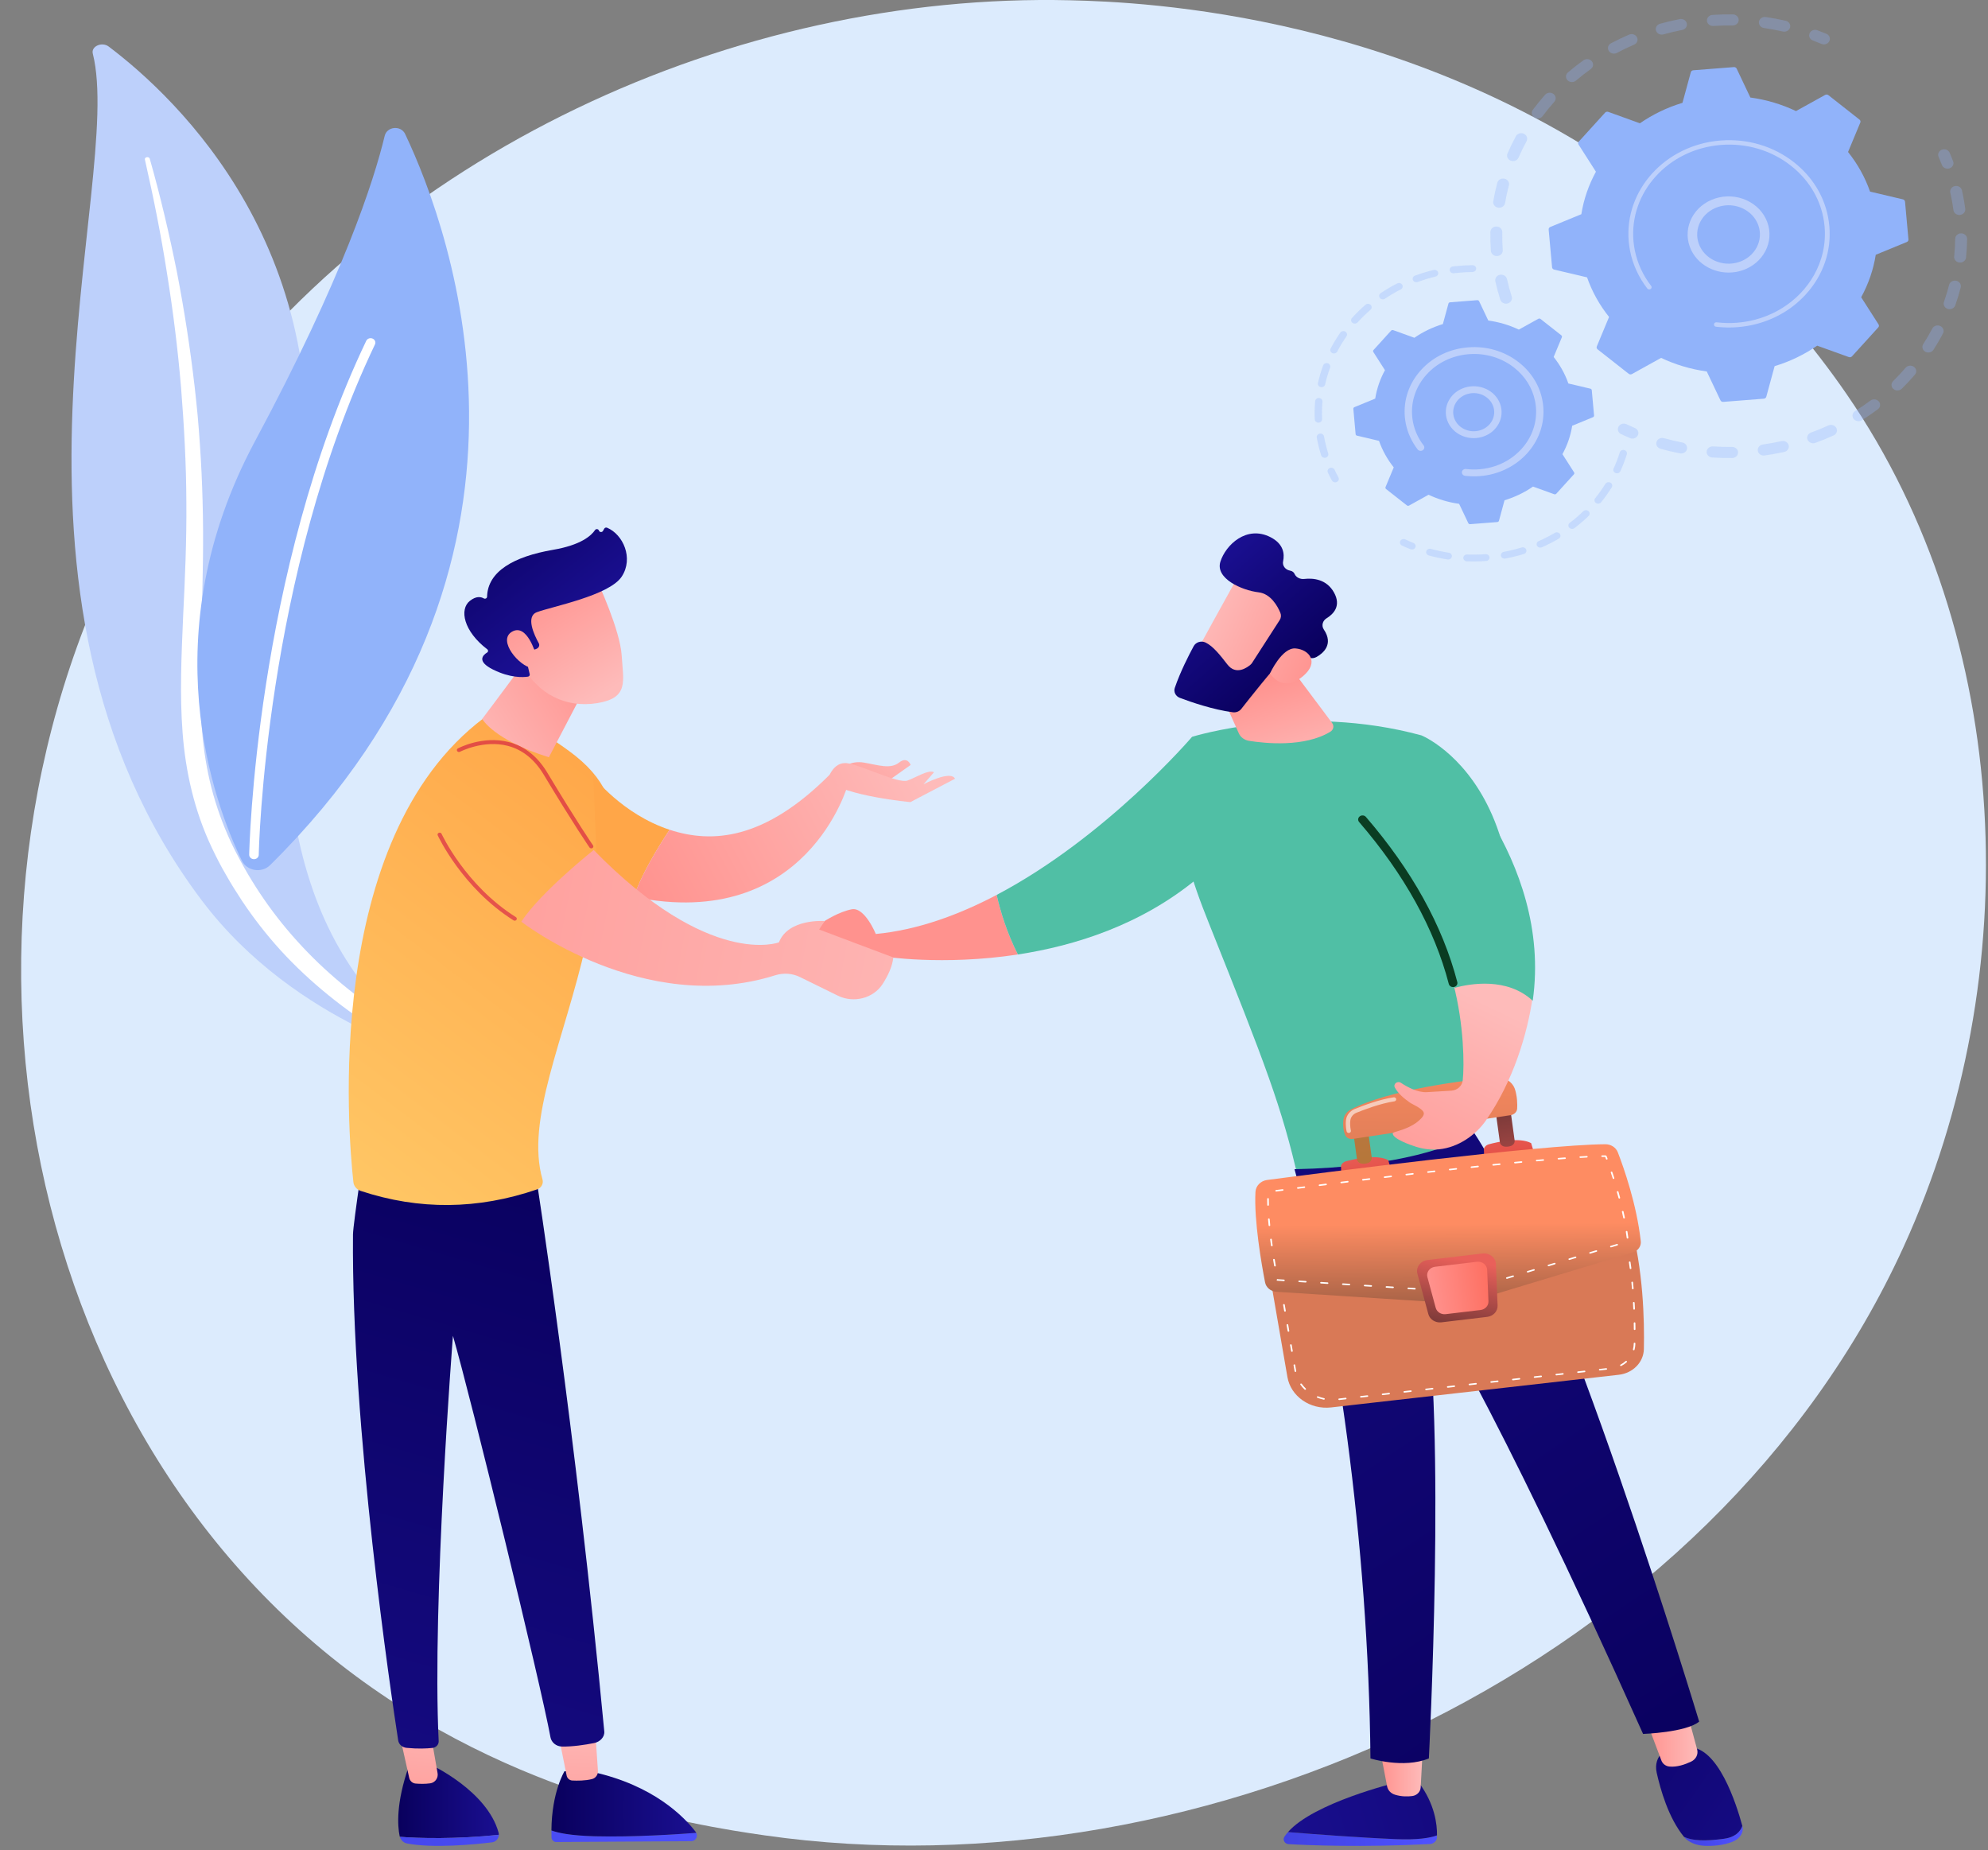 <svg width="389" height="362" viewBox="0 0 389 362" fill="none" xmlns="http://www.w3.org/2000/svg">
<rect x="0" y="0" width="389" height="362" fill="#808080" stroke="none"/>
<g clip-path="url(#clip0_1065_2789)">
<path d="M372.482 243.926C335.181 325.639 235.82 371.414 149.652 359.066C135.631 357.057 97.191 351.071 63.16 322.835C-2.355 268.48 -16.366 160.845 36.482 84.993C74.947 29.786 143.899 -1.509 209.417 0.055C223.529 0.392 277.614 2.471 325.147 38.934C332.128 44.29 347.527 57.017 361.405 77.207C393.992 124.617 396.792 190.672 372.482 243.924V243.926Z" fill="#DCEBFD"/>
<path d="M18.156 10.482C17.797 9.058 19.95 8.111 21.269 9.105C34.66 19.208 66.835 49.461 58.817 102.331C48.757 168.664 65.956 192.868 87.366 207.632C87.366 207.632 57.963 200.689 39.465 176.129C-5.954 115.828 24.551 35.807 18.156 10.482Z" fill="#BDD0FB"/>
<g style="mix-blend-mode:soft-light">
<path d="M28.35 31.2C30.025 38.585 31.519 45.992 32.672 53.432C33.874 60.866 34.796 68.326 35.427 75.799C36.022 83.273 36.442 90.754 36.465 98.239C36.531 105.723 36.196 113.201 35.828 120.708C35.512 128.213 35.14 135.771 35.731 143.384C36.312 150.981 38.031 158.644 41.441 165.828C42.293 167.618 43.19 169.403 44.209 171.128C45.188 172.869 46.264 174.574 47.377 176.265C49.624 179.636 52.154 182.894 54.973 185.987C60.632 192.16 67.457 197.637 74.975 202.272C75.766 202.759 76.9 202.64 77.507 202.004C78.103 201.379 77.97 200.49 77.216 199.996L77.211 199.992C75.422 198.823 73.652 197.639 71.954 196.396C71.092 195.785 70.267 195.145 69.425 194.517C68.616 193.864 67.773 193.237 66.99 192.565C63.797 189.922 60.84 187.101 58.156 184.119C52.76 178.182 48.439 171.567 45.166 164.709C43.577 161.264 42.306 157.731 41.378 154.132C40.454 150.532 39.873 146.869 39.551 143.177C38.908 135.788 39.198 128.305 39.447 120.799C39.684 113.291 39.858 105.745 39.645 98.205C39.551 94.435 39.374 90.668 39.112 86.904C38.994 85.023 38.832 83.142 38.672 81.262C38.491 79.383 38.297 77.505 38.084 75.63C37.215 68.126 36.062 60.648 34.615 53.209C33.124 45.776 31.389 38.377 29.301 31.044C29.241 30.834 28.982 30.703 28.72 30.751C28.467 30.797 28.306 30.997 28.352 31.2H28.35Z" fill="white"/>
</g>
<path d="M52.847 169.255C51.206 170.876 48.318 170.409 47.33 168.381C41.879 157.186 29.547 124.24 49.915 86.284C67.116 54.232 73.169 35.331 75.277 26.574C75.724 24.722 78.45 24.477 79.274 26.213C88.358 45.369 112.343 110.526 52.847 169.255Z" fill="#91B3FA"/>
<g style="mix-blend-mode:soft-light">
<path d="M49.862 168.075C49.804 168.085 49.745 168.089 49.682 168.088C49.167 168.08 48.755 167.685 48.762 167.206C48.77 166.661 49.91 112.25 71.662 66.678C71.871 66.239 72.423 66.042 72.895 66.235C73.367 66.43 73.58 66.945 73.371 67.383C51.777 112.623 50.64 166.691 50.632 167.231C50.625 167.654 50.295 168.003 49.864 168.074L49.862 168.075Z" fill="white"/>
</g>
<g opacity="0.3">
<path d="M294.901 59.392C294.32 59.492 293.741 59.171 293.569 58.633C293.193 57.457 292.866 56.247 292.597 55.04C292.467 54.452 292.873 53.877 293.503 53.756C293.512 53.754 293.519 53.753 293.526 53.752C294.149 53.643 294.754 54.019 294.883 54.599C295.138 55.747 295.448 56.895 295.806 58.013C295.99 58.588 295.638 59.193 295.02 59.365C294.98 59.376 294.94 59.384 294.901 59.392ZM293.106 50.075C293.061 50.082 293.014 50.088 292.968 50.092C292.325 50.131 291.768 49.679 291.725 49.08C291.636 47.85 291.603 46.605 291.626 45.379C291.638 44.779 292.167 44.303 292.815 44.312C293.459 44.322 293.972 44.818 293.961 45.417C293.939 46.583 293.971 47.766 294.055 48.935C294.095 49.489 293.68 49.975 293.106 50.075ZM293.559 40.622C293.431 40.644 293.297 40.647 293.161 40.627C292.525 40.533 292.09 39.976 292.191 39.384C292.397 38.169 292.665 36.948 292.984 35.754C293.139 35.171 293.772 34.817 294.399 34.96C295.024 35.105 295.407 35.694 295.252 36.277C294.949 37.411 294.696 38.572 294.499 39.725C294.42 40.191 294.032 40.541 293.56 40.622H293.559ZM296.275 31.499C296.064 31.535 295.839 31.518 295.624 31.438C295.026 31.214 294.737 30.581 294.977 30.025C295.472 28.883 296.025 27.747 296.621 26.649C296.912 26.114 297.615 25.9 298.19 26.171C298.766 26.442 298.996 27.096 298.705 27.631C298.138 28.673 297.612 29.751 297.142 30.837C296.987 31.194 296.652 31.433 296.273 31.499H296.275ZM301.107 23.168C300.811 23.22 300.493 23.166 300.227 22.993C299.697 22.651 299.566 21.974 299.933 21.481C300.686 20.473 301.495 19.48 302.34 18.53C302.75 18.067 303.486 18.003 303.984 18.386C304.48 18.769 304.551 19.454 304.139 19.916C303.336 20.817 302.567 21.761 301.852 22.72C301.669 22.965 301.398 23.118 301.107 23.168ZM307.802 16.04C307.418 16.107 307.007 15.994 306.724 15.706C306.289 15.264 306.322 14.576 306.798 14.171C307.772 13.341 308.798 12.54 309.846 11.789C310.358 11.423 311.091 11.512 311.485 11.988C311.879 12.462 311.783 13.145 311.271 13.511C310.276 14.224 309.301 14.985 308.375 15.774C308.209 15.916 308.009 16.005 307.803 16.04H307.802ZM349.355 6.181C349.196 6.208 349.029 6.206 348.861 6.168C347.643 5.889 346.395 5.655 345.153 5.475C344.515 5.382 344.08 4.826 344.18 4.234C344.28 3.641 344.877 3.236 345.515 3.329C346.824 3.519 348.138 3.766 349.42 4.06C350.047 4.203 350.429 4.792 350.274 5.375C350.16 5.802 349.79 6.108 349.354 6.184L349.355 6.181ZM316.021 10.474C315.544 10.556 315.043 10.356 314.791 9.942C314.472 9.42 314.669 8.757 315.229 8.46C316.378 7.853 317.571 7.284 318.771 6.77C319.359 6.522 320.051 6.757 320.32 7.302C320.588 7.848 320.332 8.493 319.746 8.743C318.605 9.23 317.474 9.771 316.383 10.347C316.266 10.408 316.144 10.449 316.021 10.471V10.474ZM339.266 4.966C339.189 4.979 339.112 4.986 339.031 4.986C337.775 4.968 336.503 4.999 335.248 5.08C334.605 5.121 334.048 4.67 334.002 4.071C333.958 3.473 334.443 2.951 335.086 2.913C336.407 2.828 337.746 2.795 339.067 2.814C339.712 2.823 340.226 3.318 340.217 3.918C340.208 4.443 339.799 4.876 339.264 4.969L339.266 4.966ZM325.371 6.754C324.792 6.855 324.212 6.535 324.039 5.998C323.853 5.423 324.204 4.818 324.822 4.645C326.088 4.293 327.385 3.986 328.681 3.735C328.69 3.733 328.698 3.731 328.706 3.73C329.329 3.621 329.933 3.995 330.064 4.576C330.195 5.164 329.791 5.739 329.158 5.862C327.927 6.1 326.695 6.392 325.493 6.727C325.453 6.737 325.411 6.748 325.371 6.754Z" fill="#91B3FA"/>
<path d="M357.106 8.669C356.88 8.707 356.639 8.686 356.413 8.591C355.864 8.362 355.301 8.139 354.738 7.928C354.139 7.705 353.85 7.072 354.091 6.515C354.331 5.958 355.011 5.687 355.61 5.913C356.202 6.133 356.794 6.368 357.372 6.61C357.96 6.857 358.223 7.5 357.959 8.047C357.795 8.385 357.471 8.607 357.107 8.67L357.106 8.669Z" fill="#91B3FA"/>
</g>
<g opacity="0.3">
<path d="M381.296 32.979C380.741 33.076 380.178 32.787 379.983 32.278C379.78 31.75 379.561 31.217 379.334 30.695C379.091 30.139 379.38 29.505 379.977 29.28C380.578 29.055 381.257 29.323 381.498 29.879C381.738 30.428 381.967 30.989 382.181 31.545C382.399 32.11 382.083 32.731 381.476 32.934C381.416 32.953 381.355 32.969 381.296 32.979Z" fill="#91B3FA"/>
<path d="M346.884 88.857C346.356 88.948 345.824 89.032 345.289 89.108C344.651 89.198 344.055 88.791 343.958 88.198C343.861 87.604 344.302 87.047 344.937 86.959C346.172 86.784 347.397 86.564 348.592 86.298C349.22 86.16 349.85 86.52 349.999 87.103C350.149 87.687 349.761 88.272 349.134 88.412C348.395 88.576 347.638 88.725 346.884 88.857ZM339.145 89.583C339.081 89.594 339.014 89.601 338.947 89.601C337.643 89.62 336.325 89.588 335.029 89.504C334.386 89.463 333.899 88.944 333.943 88.346C333.988 87.747 334.547 87.293 335.188 87.336C336.419 87.415 337.673 87.444 338.91 87.428C339.555 87.419 340.086 87.897 340.096 88.497C340.104 89.035 339.694 89.486 339.143 89.581L339.145 89.583ZM354.998 86.704C354.458 86.798 353.903 86.525 353.696 86.029C353.462 85.47 353.76 84.84 354.362 84.622C355.512 84.207 356.658 83.739 357.769 83.232C358.349 82.969 359.049 83.191 359.332 83.73C359.616 84.269 359.376 84.92 358.797 85.183C357.627 85.717 356.419 86.209 355.207 86.647C355.138 86.672 355.067 86.691 354.998 86.703V86.704ZM329.175 88.701C329.029 88.726 328.875 88.725 328.721 88.695C327.447 88.448 326.169 88.146 324.922 87.8C324.303 87.629 323.953 87.024 324.137 86.449C324.321 85.874 324.972 85.547 325.59 85.719C326.774 86.048 327.987 86.334 329.197 86.569C329.828 86.691 330.232 87.268 330.101 87.855C330.001 88.298 329.624 88.622 329.172 88.701H329.175ZM363.865 82.39C363.421 82.467 362.95 82.3 362.681 81.928C362.32 81.43 362.462 80.756 362.997 80.421C364.02 79.779 365.028 79.09 365.993 78.367C366.496 77.992 367.231 78.066 367.634 78.534C368.037 79.002 367.958 79.685 367.455 80.061C366.439 80.82 365.379 81.548 364.301 82.222C364.166 82.307 364.016 82.363 363.865 82.39ZM371.499 76.371C371.144 76.433 370.763 76.341 370.481 76.092C370.013 75.68 369.992 74.992 370.436 74.556C371.285 73.72 372.108 72.841 372.878 71.943C373.28 71.474 374.015 71.398 374.52 71.773C375.023 72.148 375.106 72.832 374.703 73.3C373.892 74.244 373.027 75.17 372.131 76.05C371.955 76.222 371.732 76.329 371.499 76.371ZM377.542 68.946C377.271 68.992 376.983 68.952 376.729 68.81C376.176 68.503 375.995 67.835 376.326 67.321C376.961 66.332 377.557 65.308 378.099 64.276C378.382 63.737 379.08 63.514 379.661 63.777C380.241 64.04 380.481 64.691 380.198 65.23C379.627 66.316 378.999 67.394 378.332 68.435C378.153 68.714 377.861 68.89 377.543 68.946H377.542ZM381.699 60.471C381.512 60.503 381.314 60.494 381.121 60.435C380.508 60.248 380.176 59.634 380.377 59.064C380.763 57.97 381.104 56.849 381.39 55.731C381.54 55.147 382.169 54.787 382.796 54.925C383.424 55.063 383.812 55.65 383.662 56.233C383.361 57.41 383.002 58.591 382.596 59.742C382.457 60.133 382.105 60.4 381.7 60.471H381.699ZM383.756 51.351C383.651 51.369 383.541 51.374 383.429 51.364C382.787 51.307 382.316 50.776 382.378 50.179C382.496 49.036 382.563 47.873 382.577 46.722C382.584 46.123 383.114 45.642 383.758 45.648C384.402 45.655 384.919 46.147 384.912 46.747C384.897 47.958 384.828 49.183 384.703 50.387C384.652 50.879 384.254 51.265 383.756 51.351ZM383.609 42.041C383.586 42.045 383.562 42.048 383.537 42.051C382.897 42.125 382.313 41.703 382.234 41.107C382.122 40.266 381.981 39.42 381.813 38.588C381.752 38.288 381.688 37.987 381.621 37.689C381.49 37.101 381.893 36.526 382.525 36.403C383.162 36.267 383.776 36.656 383.907 37.243C383.978 37.556 384.045 37.871 384.108 38.188C384.285 39.063 384.433 39.954 384.552 40.837C384.628 41.41 384.211 41.935 383.609 42.039V42.041Z" fill="#91B3FA"/>
<path d="M319.635 85.786C319.407 85.826 319.164 85.803 318.937 85.706C318.361 85.463 317.78 85.202 317.211 84.934C316.635 84.663 316.405 84.009 316.696 83.474C316.988 82.939 317.69 82.724 318.266 82.995C318.806 83.251 319.358 83.497 319.904 83.729C320.491 83.978 320.75 84.622 320.482 85.168C320.319 85.502 319.994 85.723 319.634 85.786H319.635Z" fill="#91B3FA"/>
</g>
<path d="M318.695 73.129C318.873 73.269 319.126 73.288 319.327 73.178L325.035 70.016C327.799 71.326 330.807 72.237 333.966 72.67L336.649 78.321C336.743 78.519 336.962 78.639 337.194 78.621L345.134 77.999C345.366 77.981 345.56 77.828 345.618 77.618L347.248 71.631C350.286 70.714 353.087 69.348 355.578 67.626L361.774 69.859C361.991 69.937 362.237 69.878 362.388 69.713L367.531 64.05C367.681 63.885 367.703 63.649 367.583 63.462L364.184 58.152C365.593 55.58 366.571 52.781 367.037 49.842L373.111 47.346C373.324 47.259 373.453 47.055 373.434 46.84L372.765 39.452C372.746 39.237 372.581 39.056 372.355 39.002L365.92 37.485C364.934 34.659 363.468 32.053 361.616 29.736L364.015 23.973C364.1 23.77 364.036 23.542 363.859 23.401L357.771 18.616C357.594 18.476 357.34 18.458 357.139 18.567L351.432 21.73C348.668 20.418 345.66 19.509 342.5 19.076L339.818 13.425C339.724 13.227 339.505 13.107 339.273 13.125L331.333 13.746C331.101 13.764 330.907 13.918 330.849 14.128L329.218 20.115C326.181 21.032 323.379 22.397 320.888 24.12L314.693 21.887C314.475 21.809 314.229 21.868 314.079 22.033L308.936 27.696C308.786 27.861 308.765 28.097 308.883 28.284L312.282 33.594C310.874 36.166 309.895 38.965 309.429 41.904L303.356 44.399C303.143 44.487 303.014 44.691 303.033 44.906L303.701 52.294C303.721 52.509 303.886 52.69 304.112 52.744L310.547 54.261C311.532 57.085 313 59.693 314.851 62.009L312.453 67.773C312.368 67.976 312.432 68.204 312.61 68.344L318.697 73.129H318.695Z" fill="#91B3FA"/>
<path d="M339.7 53.201C335.861 53.869 331.964 51.832 330.658 48.297C329.222 44.411 331.453 40.163 335.628 38.827C337.652 38.179 339.824 38.304 341.747 39.178C343.67 40.051 345.112 41.569 345.808 43.45C347.244 47.336 345.013 51.585 340.838 52.921C340.461 53.041 340.081 53.134 339.701 53.201H339.7ZM337.116 40.255C336.819 40.306 336.525 40.378 336.235 40.471C333.033 41.495 331.324 44.753 332.425 47.732C333.525 50.712 337.026 52.303 340.229 51.278C343.432 50.254 345.141 46.996 344.04 44.017C343.506 42.573 342.402 41.41 340.927 40.739C339.729 40.195 338.404 40.03 337.116 40.255Z" fill="#BDD0FB"/>
<path d="M341.984 63.751C341.325 63.866 340.656 63.95 339.978 64.004C339.764 64.021 339.551 64.034 339.337 64.044C338.284 64.094 337.227 64.067 336.185 63.963C336.171 63.962 336.156 63.96 336.142 63.959C336.102 63.955 336.062 63.95 336.021 63.946C335.942 63.938 335.865 63.928 335.786 63.919C335.579 63.895 335.423 63.749 335.387 63.568C335.378 63.524 335.377 63.478 335.382 63.431C335.416 63.193 335.65 63.026 335.905 63.056C337.222 63.215 338.565 63.242 339.899 63.138C346.524 62.62 352.062 58.942 354.945 53.835C356.549 50.993 357.331 47.711 357.022 44.283C356.968 43.682 356.882 43.087 356.764 42.503C355.973 38.567 353.768 35.033 350.436 32.414C346.608 29.405 341.749 27.963 336.756 28.354C326.444 29.161 318.767 37.619 319.633 47.208C319.687 47.799 319.772 48.386 319.888 48.966C320.393 51.477 321.484 53.857 323.089 55.932C323.13 55.986 323.157 56.045 323.169 56.106C323.201 56.266 323.135 56.437 322.984 56.538C322.774 56.677 322.482 56.635 322.332 56.439C320.646 54.26 319.501 51.761 318.972 49.125C318.85 48.516 318.76 47.901 318.703 47.28C317.793 37.211 325.86 28.333 336.679 27.487C341.921 27.077 347.02 28.591 351.039 31.749C354.538 34.499 356.852 38.21 357.682 42.342C357.805 42.956 357.895 43.58 357.954 44.211C358.394 49.089 356.767 53.833 353.372 57.571C350.415 60.826 346.427 62.979 341.984 63.753V63.751Z" fill="#BDD0FB"/>
<g opacity="0.3">
<path d="M261.386 94.351C261.08 94.404 260.76 94.267 260.611 93.995C260.334 93.487 260.069 92.964 259.824 92.442C259.665 92.103 259.832 91.707 260.198 91.559C260.563 91.409 260.988 91.566 261.148 91.907C261.381 92.405 261.633 92.903 261.898 93.387C262.078 93.718 261.937 94.121 261.582 94.29C261.518 94.32 261.453 94.341 261.386 94.351Z" fill="#91B3FA"/>
<path d="M259.337 89.553C258.978 89.615 258.619 89.417 258.514 89.084C258.216 88.142 257.966 87.177 257.772 86.213C257.732 86.011 257.693 85.807 257.656 85.602C257.591 85.235 257.88 84.9 258.251 84.829C258.644 84.769 259.014 85.016 259.08 85.381C259.114 85.577 259.15 85.772 259.19 85.965C259.375 86.885 259.613 87.806 259.897 88.704C260.01 89.059 259.792 89.432 259.409 89.537C259.386 89.543 259.361 89.548 259.337 89.552V89.553ZM258.116 82.679C258.083 82.686 258.048 82.689 258.013 82.691C257.616 82.706 257.279 82.419 257.262 82.049C257.208 80.861 257.233 79.659 257.337 78.477C257.369 78.107 257.72 77.834 258.115 77.863C258.513 77.893 258.808 78.217 258.775 78.587C258.676 79.714 258.653 80.861 258.704 81.993C258.719 82.331 258.464 82.62 258.117 82.68L258.116 82.679ZM258.725 75.734C258.635 75.749 258.54 75.749 258.445 75.731C258.055 75.655 257.804 75.299 257.886 74.937C258.147 73.775 258.489 72.614 258.902 71.49C259.031 71.139 259.44 70.952 259.818 71.072C260.195 71.192 260.396 71.573 260.268 71.924C259.872 72.997 259.547 74.103 259.299 75.21C259.236 75.485 259.003 75.685 258.725 75.733V75.734ZM261.149 69.141C261.002 69.167 260.846 69.15 260.701 69.084C260.344 68.922 260.194 68.519 260.369 68.186C260.929 67.117 261.565 66.071 262.26 65.077C262.477 64.766 262.924 64.68 263.258 64.881C263.592 65.084 263.686 65.499 263.468 65.81C262.806 66.757 262.199 67.756 261.665 68.775C261.561 68.973 261.365 69.102 261.148 69.141H261.149ZM265.23 63.298C265.025 63.335 264.805 63.287 264.633 63.153C264.328 62.914 264.289 62.491 264.546 62.207C265.368 61.298 266.258 60.428 267.191 59.62C267.482 59.367 267.939 59.383 268.209 59.654C268.481 59.925 268.465 60.35 268.173 60.602C267.283 61.373 266.434 62.203 265.65 63.07C265.538 63.194 265.39 63.27 265.232 63.297L265.23 63.298ZM270.713 58.556C270.447 58.603 270.164 58.507 269.995 58.289C269.762 57.989 269.834 57.569 270.157 57.353C271.191 56.656 272.284 56.014 273.4 55.444C273.75 55.266 274.187 55.385 274.38 55.71C274.571 56.035 274.444 56.442 274.094 56.62C273.028 57.164 271.988 57.777 271.003 58.44C270.914 58.501 270.814 58.538 270.713 58.556ZM277.273 55.205C276.94 55.264 276.601 55.097 276.47 54.794C276.323 54.45 276.505 54.059 276.875 53.922C278.058 53.485 279.286 53.112 280.524 52.812C280.912 52.724 281.304 52.934 281.404 53.293C281.504 53.651 281.274 54.018 280.888 54.112C279.706 54.397 278.536 54.754 277.407 55.171C277.363 55.187 277.319 55.199 277.273 55.207V55.205ZM288.263 53.206C288.223 53.214 288.18 53.218 288.137 53.218C287.085 53.227 286.016 53.289 284.958 53.404C284.798 53.42 284.641 53.438 284.484 53.458C284.089 53.507 283.726 53.249 283.673 52.881C283.619 52.514 283.898 52.164 284.293 52.127C284.461 52.106 284.627 52.087 284.795 52.069C285.9 51.949 287.021 51.883 288.125 51.874C288.523 51.87 288.848 52.168 288.852 52.538C288.855 52.868 288.602 53.146 288.265 53.204L288.263 53.206Z" fill="#91B3FA"/>
</g>
<g opacity="0.3">
<path d="M294.53 109.274C294.144 109.341 293.769 109.107 293.69 108.747C293.611 108.383 293.865 108.03 294.256 107.957C295.431 107.738 296.603 107.45 297.738 107.102C298.115 106.99 298.524 107.177 298.649 107.529C298.774 107.881 298.569 108.26 298.19 108.377C297.001 108.742 295.772 109.043 294.54 109.273C294.537 109.273 294.533 109.273 294.53 109.274ZM290.875 109.745C290.848 109.749 290.823 109.753 290.797 109.754C289.545 109.846 288.274 109.866 287.021 109.817C286.623 109.802 286.314 109.488 286.331 109.118C286.347 108.747 286.685 108.46 287.082 108.476C288.278 108.524 289.491 108.503 290.685 108.417C291.081 108.387 291.429 108.664 291.46 109.033C291.489 109.379 291.231 109.683 290.875 109.745ZM301.523 107.124C301.208 107.178 300.882 107.033 300.738 106.751C300.568 106.417 300.721 106.016 301.082 105.859C302.166 105.38 303.229 104.839 304.24 104.244C304.578 104.047 305.022 104.14 305.235 104.454C305.447 104.768 305.347 105.182 305.011 105.38C303.951 106.003 302.837 106.572 301.7 107.073C301.642 107.098 301.584 107.115 301.524 107.125L301.523 107.124ZM283.512 109.451C283.432 109.465 283.347 109.466 283.261 109.453C282.022 109.261 280.783 108.997 279.578 108.665C279.195 108.561 278.978 108.187 279.09 107.831C279.202 107.476 279.604 107.274 279.986 107.378C281.133 107.694 282.315 107.946 283.497 108.129C283.889 108.19 284.156 108.535 284.09 108.901C284.039 109.186 283.801 109.401 283.511 109.451H283.512ZM307.75 103.467C307.499 103.51 307.23 103.428 307.058 103.232C306.806 102.944 306.852 102.521 307.161 102.288C308.088 101.584 308.978 100.82 309.807 100.015C310.083 99.747 310.54 99.739 310.827 99.996C311.114 100.253 311.124 100.678 310.848 100.945C309.979 101.787 309.045 102.59 308.073 103.329C307.976 103.402 307.865 103.448 307.75 103.468V103.467ZM312.851 98.524C312.659 98.558 312.453 98.519 312.286 98.402C311.967 98.179 311.903 97.758 312.142 97.462C312.862 96.569 313.531 95.628 314.129 94.665C314.329 94.344 314.77 94.235 315.115 94.42C315.46 94.606 315.578 95.016 315.378 95.336C314.752 96.346 314.05 97.333 313.296 98.268C313.184 98.407 313.023 98.495 312.853 98.524H312.851ZM316.533 92.588C316.399 92.611 316.255 92.599 316.119 92.545C315.753 92.401 315.581 92.006 315.738 91.664C316.207 90.638 316.615 89.575 316.945 88.506C317.056 88.151 317.455 87.945 317.838 88.046C318.22 88.15 318.441 88.521 318.331 88.877C317.983 89.998 317.558 91.112 317.066 92.189C316.967 92.403 316.763 92.546 316.533 92.585V92.588Z" fill="#91B3FA"/>
<path d="M276.414 107.498C276.277 107.521 276.131 107.509 275.994 107.454C275.429 107.226 274.867 106.979 274.325 106.724C273.97 106.556 273.827 106.153 274.008 105.821C274.188 105.492 274.622 105.36 274.978 105.526C275.494 105.77 276.03 106.003 276.57 106.222C276.936 106.371 277.102 106.765 276.944 107.106C276.844 107.317 276.642 107.458 276.414 107.498Z" fill="#91B3FA"/>
</g>
<path d="M275.293 98.874C275.412 98.968 275.581 98.981 275.715 98.906L279.535 96.79C281.384 97.667 283.397 98.276 285.511 98.566L287.306 102.346C287.368 102.479 287.515 102.56 287.671 102.547L292.984 102.132C293.139 102.12 293.27 102.017 293.307 101.877L294.398 97.871C296.43 97.257 298.306 96.344 299.972 95.192L304.117 96.686C304.263 96.738 304.428 96.698 304.528 96.588L307.968 92.798C308.07 92.687 308.083 92.53 308.003 92.405L305.728 88.852C306.671 87.131 307.325 85.258 307.637 83.292L311.7 81.621C311.843 81.564 311.93 81.427 311.916 81.282L311.47 76.339C311.458 76.194 311.347 76.073 311.196 76.038L306.89 75.023C306.23 73.132 305.248 71.388 304.01 69.837L305.616 65.981C305.673 65.846 305.63 65.692 305.51 65.599L301.438 62.398C301.318 62.304 301.149 62.291 301.015 62.366L297.196 64.482C295.346 63.605 293.333 62.997 291.219 62.706L289.424 58.926C289.362 58.793 289.215 58.712 289.06 58.725L283.746 59.14C283.591 59.152 283.46 59.255 283.423 59.396L282.332 63.401C280.3 64.015 278.424 64.929 276.758 66.08L272.613 64.587C272.467 64.534 272.302 64.574 272.203 64.685L268.762 68.474C268.662 68.585 268.647 68.742 268.727 68.867L271.002 72.421C270.059 74.141 269.405 76.014 269.093 77.981L265.03 79.651C264.887 79.709 264.801 79.846 264.814 79.99L265.26 84.933C265.273 85.078 265.383 85.199 265.535 85.234L269.84 86.249C270.5 88.14 271.482 89.885 272.72 91.435L271.114 95.291C271.057 95.427 271.1 95.58 271.22 95.673L275.293 98.874Z" fill="#91B3FA"/>
<path d="M289.356 85.629C288.212 85.828 287.036 85.682 285.971 85.198C284.661 84.604 283.679 83.569 283.205 82.287C282.227 79.641 283.746 76.748 286.591 75.837C289.441 74.931 292.546 76.34 293.525 78.987C293.999 80.269 293.907 81.646 293.268 82.864C292.629 84.083 291.517 84.996 290.139 85.437C289.882 85.519 289.621 85.583 289.358 85.629H289.356ZM287.629 76.966C287.438 76.999 287.248 77.046 287.059 77.105C284.967 77.775 283.85 79.904 284.569 81.85C284.917 82.793 285.64 83.554 286.603 83.991C287.566 84.428 288.655 84.49 289.669 84.166C290.683 83.843 291.501 83.169 291.971 82.274C292.441 81.378 292.509 80.364 292.159 79.421C291.505 77.651 289.552 76.631 287.629 76.965V76.966Z" fill="#BDD0FB"/>
<path d="M290.94 92.974C290.491 93.053 290.035 93.109 289.571 93.145C288.649 93.218 287.719 93.204 286.802 93.1C286.761 93.095 286.721 93.09 286.679 93.086C286.362 93.049 286.119 92.823 286.062 92.544C286.048 92.477 286.046 92.406 286.057 92.334C286.108 91.967 286.47 91.709 286.865 91.755C287.719 91.858 288.589 91.875 289.45 91.808C289.497 91.804 289.545 91.8 289.592 91.796C291.628 91.618 293.541 90.975 295.195 89.941C296.093 89.379 296.915 88.701 297.639 87.918C297.645 87.912 297.65 87.905 297.657 87.899C297.675 87.879 297.693 87.86 297.711 87.841C299.804 85.535 300.808 82.61 300.536 79.602C300.502 79.213 300.445 78.828 300.369 78.45C299.856 75.902 298.429 73.614 296.272 71.918C293.793 69.97 290.649 69.037 287.417 69.289C284.187 69.543 281.25 70.952 279.157 73.257C277.064 75.563 276.06 78.488 276.332 81.495C276.367 81.878 276.422 82.258 276.497 82.633C276.824 84.259 277.53 85.799 278.569 87.143C278.633 87.226 278.675 87.317 278.693 87.411C278.743 87.659 278.64 87.922 278.406 88.079C278.081 88.295 277.632 88.228 277.399 87.926C276.236 86.423 275.446 84.699 275.08 82.88C274.996 82.46 274.933 82.036 274.894 81.608C274.591 78.243 275.714 74.969 278.055 72.39C280.398 69.81 283.676 68.233 287.296 67.952C290.913 67.668 294.431 68.713 297.204 70.892C299.617 72.79 301.214 75.349 301.787 78.2C301.871 78.623 301.935 79.054 301.974 79.489C302.562 86.003 297.705 91.796 290.942 92.973L290.94 92.974Z" fill="#BDD0FB"/>
<path d="M171.374 182.72C171.374 182.72 169.203 177.403 166.666 177.889C164.129 178.376 161.356 180.188 161.356 180.188L157.281 185.315C157.281 185.315 168.719 189.507 172.741 187.105C172.741 187.105 184.423 188.983 199.177 186.731C197.041 182.536 195.768 178.336 195.021 175.077C187.549 179.012 179.5 181.951 171.374 182.72Z" fill="url(#paint0_linear_1065_2789)"/>
<path d="M233.257 144.148C233.257 144.148 216.53 163.748 195.02 175.076C195.767 178.337 197.039 182.536 199.176 186.73C210.334 185.026 223.248 180.961 234.197 171.928L233.257 144.148Z" fill="url(#paint1_linear_1065_2789)"/>
<path d="M254.116 231.022C250.844 216.567 247.574 208.198 236.621 180.798C233.175 172.175 230.044 163.451 231.557 154.36L233.256 144.149C233.256 144.149 254.543 137.447 278.137 143.866C278.137 143.866 310.327 156.877 288.463 221.131C278.608 231.39 267.073 234.314 254.117 231.022H254.116Z" fill="url(#paint2_linear_1065_2789)"/>
<path d="M236.881 131.119L242.4 143.455C242.749 144.234 243.502 144.79 244.396 144.932C247.577 145.44 255.274 146.233 260.33 143.14C260.931 142.771 261.085 142.01 260.673 141.46L250.476 127.839L236.881 131.117V131.119Z" fill="url(#paint3_linear_1065_2789)"/>
<path d="M242.59 112.244C242.358 112.446 232.807 129.896 232.807 129.896L243.632 134.759L255.325 119.471C255.325 119.471 246.47 108.845 242.59 112.244Z" fill="url(#paint4_linear_1065_2789)"/>
<path d="M250.403 121.306L245.004 129.678C244.922 129.806 244.825 129.921 244.707 130.022C244.064 130.579 241.865 132.197 240.166 129.993C238.717 128.114 237.357 126.406 235.9 125.702C235.049 125.291 234.003 125.62 233.571 126.415C232.681 128.056 230.958 131.399 229.877 134.57C229.605 135.365 230.046 136.219 230.876 136.531C233.068 137.358 237.4 138.851 241.246 139.345C241.878 139.426 242.503 139.179 242.879 138.699C244.533 136.59 249.195 130.7 250.786 129.225C252.264 127.855 254.992 128.371 256.222 128.7C256.689 128.825 257.185 128.764 257.601 128.532C258.849 127.833 261.025 126.093 259.033 123.146C258.538 122.413 258.79 121.437 259.568 120.963C260.961 120.11 262.472 118.511 261.032 115.92C259.575 113.298 256.972 113.062 255.2 113.263C254.415 113.352 253.62 112.969 253.319 112.289C253.184 111.987 252.921 111.729 252.427 111.636C251.499 111.461 250.889 110.67 251.072 109.805C251.384 108.321 251.149 106.394 248.603 105.091C243.932 102.701 239.84 106.595 238.8 109.881C237.759 113.167 242.983 115.49 246.267 115.877C248.68 116.162 250.003 118.613 250.535 119.893C250.728 120.358 250.681 120.877 250.405 121.304L250.403 121.306Z" fill="url(#paint5_linear_1065_2789)"/>
<path d="M248.512 131.733C248.512 131.733 250.835 126.647 253.494 126.855C256.153 127.062 258.245 129.526 254.95 132.296C250.852 135.742 248.512 131.733 248.512 131.733Z" fill="url(#paint6_linear_1065_2789)"/>
<path d="M252.023 358.423C257.163 358.837 266.086 359.508 273.12 359.796C277.348 359.969 279.783 359.585 281.184 359.063C281.181 359.21 281.177 359.349 281.172 359.478C281.138 360.167 280.537 360.717 279.79 360.756C266.498 361.446 255.928 360.995 252.165 360.782C251.388 360.738 250.923 359.951 251.321 359.333C251.521 359.025 251.762 358.722 252.023 358.423Z" fill="url(#paint7_linear_1065_2789)"/>
<path d="M273.119 359.797C266.085 359.509 257.163 358.837 252.021 358.423C257.076 352.654 273.119 348.766 273.119 348.766H277.649C280.766 352.944 281.216 356.924 281.183 359.063C279.782 359.585 277.347 359.969 273.119 359.797Z" fill="url(#paint8_linear_1065_2789)"/>
<path d="M278.412 341.884L277.988 349.691C277.943 350.535 277.262 351.246 276.352 351.367C275.447 351.487 274.234 351.503 272.949 351.105C272.158 350.86 271.571 350.24 271.424 349.484L269.959 341.885H278.412V341.884Z" fill="url(#paint9_linear_1065_2789)"/>
<path d="M337.267 359.737C339.496 359.448 340.505 358.37 340.928 357.218C340.93 357.228 340.933 357.238 340.936 357.249C341.265 358.464 340.503 359.722 338.984 360.322C337.146 361.046 335.137 361.169 333.578 361.11C331.904 361.046 330.368 360.402 329.524 359.37L329.512 359.355C331.192 360.129 333.549 360.219 337.267 359.737Z" fill="url(#paint10_linear_1065_2789)"/>
<path d="M326.758 341.833H330.494C336.186 341.724 339.759 352.894 340.929 357.218C340.507 358.37 339.497 359.448 337.268 359.737C333.55 360.219 331.192 360.129 329.514 359.355C326.439 355.59 324.914 350.077 324.182 346.859C323.349 343.199 326.758 341.833 326.758 341.833Z" fill="url(#paint11_linear_1065_2789)"/>
<path d="M330.013 334.587L332.088 342.265C332.343 343.206 331.858 344.18 330.922 344.626C329.762 345.181 328.127 345.762 326.625 345.595C325.918 345.516 325.331 345.053 325.098 344.434L322.053 336.356L330.013 334.588V334.587Z" fill="url(#paint12_linear_1065_2789)"/>
<path d="M332.484 336.806C329.903 338.936 321.506 339.218 321.506 339.218C291.26 271.68 278.65 253.087 278.65 253.087C283.016 278.578 279.591 344.013 279.591 344.013C274.6 346.062 268.165 344.013 268.165 344.013C267.76 302.278 261.445 257.435 253.299 228.741C273.742 228.314 284.852 224.167 288.401 221.556C305.441 247.114 332.484 336.807 332.484 336.807V336.806Z" fill="url(#paint13_linear_1065_2789)"/>
<path d="M248.15 247.614L251.911 269.381C252.566 273.176 256.345 275.809 260.467 275.342L316.766 268.952C319.521 268.64 321.608 266.501 321.664 263.931C321.784 258.307 321.547 248.297 319.009 239.178L248.148 247.614H248.15Z" fill="url(#paint14_linear_1065_2789)"/>
<path d="M262.041 273.896C261.961 273.896 261.891 273.84 261.882 273.764C261.871 273.682 261.934 273.608 262.022 273.598L263.296 273.453C263.387 273.44 263.463 273.502 263.475 273.584C263.486 273.666 263.422 273.74 263.335 273.75L262.061 273.894C262.061 273.894 262.047 273.894 262.041 273.894V273.896ZM259.063 273.827C259.052 273.827 259.04 273.827 259.027 273.823C258.603 273.734 258.183 273.608 257.78 273.451C257.698 273.418 257.659 273.331 257.694 273.255C257.728 273.179 257.824 273.142 257.904 273.175C258.29 273.326 258.692 273.446 259.098 273.532C259.184 273.55 259.238 273.63 259.219 273.711C259.202 273.781 259.135 273.827 259.062 273.827H259.063ZM266.29 273.413C266.21 273.413 266.14 273.358 266.131 273.282C266.12 273.199 266.183 273.126 266.271 273.115L267.545 272.971C267.629 272.961 267.712 273.02 267.723 273.101C267.735 273.182 267.671 273.257 267.583 273.268L266.308 273.412C266.308 273.412 266.296 273.412 266.289 273.412L266.29 273.413ZM270.539 272.932C270.459 272.932 270.389 272.877 270.38 272.801C270.368 272.718 270.432 272.645 270.52 272.634L271.794 272.49C271.885 272.478 271.961 272.538 271.972 272.62C271.983 272.703 271.92 272.776 271.832 272.786L270.558 272.931C270.558 272.931 270.544 272.931 270.539 272.931V272.932ZM274.788 272.45C274.707 272.45 274.638 272.394 274.628 272.318C274.617 272.237 274.681 272.162 274.768 272.152L276.042 272.007C276.134 271.993 276.21 272.056 276.221 272.138C276.232 272.22 276.169 272.294 276.081 272.304L274.807 272.449C274.807 272.449 274.793 272.449 274.788 272.449V272.45ZM279.037 271.967C278.956 271.967 278.887 271.912 278.877 271.836C278.866 271.753 278.93 271.68 279.017 271.67L280.291 271.525C280.383 271.516 280.459 271.574 280.47 271.655C280.481 271.738 280.418 271.811 280.33 271.822L279.056 271.966C279.056 271.966 279.042 271.966 279.037 271.966V271.967ZM255.391 271.894C255.35 271.894 255.307 271.878 255.275 271.848C254.973 271.555 254.697 271.235 254.454 270.898C254.404 270.83 254.425 270.737 254.498 270.691C254.571 270.644 254.672 270.662 254.722 270.732C254.954 271.054 255.218 271.36 255.508 271.641C255.569 271.7 255.567 271.795 255.503 271.853C255.472 271.88 255.433 271.894 255.393 271.894H255.391ZM283.286 271.485C283.205 271.485 283.136 271.43 283.126 271.354C283.115 271.271 283.179 271.198 283.266 271.187L284.54 271.043C284.632 271.031 284.708 271.092 284.719 271.173C284.73 271.256 284.666 271.329 284.579 271.339L283.305 271.484C283.305 271.484 283.291 271.484 283.286 271.484V271.485ZM287.535 271.003C287.454 271.003 287.385 270.947 287.375 270.871C287.364 270.789 287.428 270.715 287.515 270.705L288.789 270.56C288.874 270.547 288.957 270.609 288.968 270.691C288.979 270.772 288.915 270.847 288.828 270.857L287.554 271.001C287.554 271.001 287.542 271.001 287.535 271.001V271.003ZM291.784 270.52C291.703 270.52 291.634 270.465 291.624 270.389C291.613 270.306 291.677 270.233 291.764 270.222L293.038 270.078C293.128 270.069 293.206 270.127 293.217 270.208C293.228 270.291 293.164 270.364 293.077 270.375L291.803 270.519C291.803 270.519 291.789 270.519 291.784 270.519V270.52ZM296.032 270.038C295.952 270.038 295.883 269.983 295.873 269.906C295.862 269.825 295.926 269.75 296.013 269.74L297.287 269.596C297.377 269.584 297.455 269.645 297.466 269.726C297.477 269.808 297.413 269.882 297.326 269.892L296.052 270.037C296.052 270.037 296.038 270.037 296.032 270.037V270.038ZM300.281 269.557C300.201 269.557 300.132 269.502 300.122 269.425C300.111 269.343 300.175 269.269 300.262 269.259L301.536 269.115C301.626 269.102 301.704 269.164 301.715 269.245C301.726 269.327 301.662 269.401 301.575 269.411L300.301 269.556C300.301 269.556 300.287 269.556 300.281 269.556V269.557ZM304.53 269.075C304.45 269.075 304.381 269.019 304.371 268.943C304.36 268.861 304.424 268.787 304.511 268.777L305.785 268.632C305.875 268.623 305.953 268.681 305.964 268.763C305.975 268.845 305.911 268.919 305.824 268.929L304.55 269.073C304.55 269.073 304.536 269.073 304.53 269.073V269.075ZM308.779 268.592C308.699 268.592 308.63 268.537 308.62 268.461C308.609 268.378 308.672 268.305 308.76 268.294L310.034 268.15C310.124 268.138 310.202 268.199 310.213 268.28C310.224 268.361 310.16 268.436 310.073 268.447L308.799 268.591C308.799 268.591 308.786 268.591 308.779 268.591V268.592ZM253.477 268.398C253.4 268.398 253.333 268.347 253.319 268.274L253.114 267.092C253.1 267.011 253.159 266.935 253.247 266.921C253.335 266.907 253.416 266.963 253.431 267.045L253.636 268.222C253.651 268.303 253.593 268.381 253.506 268.395C253.496 268.396 253.488 268.398 253.478 268.398H253.477ZM313.028 268.11C312.948 268.11 312.878 268.054 312.869 267.978C312.858 267.896 312.921 267.822 313.009 267.812L314.283 267.668C314.373 267.655 314.45 267.717 314.462 267.798C314.473 267.88 314.409 267.954 314.322 267.964L313.048 268.109C313.048 268.109 313.034 268.109 313.028 268.109V268.11ZM317.172 267.251C317.116 267.251 317.062 267.224 317.033 267.175C316.989 267.104 317.015 267.012 317.093 266.971C317.453 266.78 317.787 266.547 318.088 266.281C318.153 266.224 318.254 266.227 318.315 266.286C318.376 266.346 318.374 266.441 318.31 266.498C317.99 266.781 317.633 267.028 317.251 267.23C317.226 267.244 317.198 267.25 317.172 267.25V267.251ZM252.796 264.466C252.718 264.466 252.651 264.415 252.638 264.341L252.434 263.161C252.42 263.08 252.48 263.004 252.567 262.99C252.659 262.974 252.736 263.032 252.752 263.113L252.955 264.294C252.969 264.375 252.91 264.451 252.822 264.465C252.814 264.465 252.804 264.468 252.797 264.468L252.796 264.466ZM319.685 264.163C319.673 264.163 319.66 264.162 319.646 264.158C319.56 264.139 319.508 264.058 319.528 263.978C319.618 263.638 319.667 263.286 319.675 262.934L319.678 262.827C319.678 262.745 319.752 262.679 319.839 262.679H319.84C319.929 262.679 320 262.747 320 262.83L319.997 262.939C319.989 263.313 319.936 263.686 319.84 264.047C319.822 264.116 319.757 264.161 319.685 264.161V264.163ZM252.115 260.534C252.038 260.534 251.97 260.482 251.957 260.409L251.754 259.229C251.74 259.148 251.799 259.071 251.887 259.057C251.977 259.044 252.056 259.1 252.071 259.181L252.275 260.361C252.289 260.442 252.229 260.519 252.142 260.533C252.133 260.533 252.124 260.535 252.117 260.535L252.115 260.534ZM319.857 260.192C319.768 260.192 319.697 260.126 319.696 260.044C319.693 259.658 319.689 259.26 319.681 258.851C319.681 258.768 319.75 258.7 319.839 258.699C319.923 258.685 320.001 258.763 320.002 258.846C320.011 259.256 320.015 259.654 320.018 260.043C320.018 260.125 319.947 260.192 319.858 260.194L319.857 260.192ZM251.436 256.602C251.359 256.602 251.291 256.55 251.278 256.477L251.074 255.296C251.06 255.215 251.12 255.139 251.207 255.125C251.3 255.111 251.378 255.167 251.392 255.249L251.596 256.429C251.609 256.51 251.55 256.586 251.462 256.6C251.454 256.6 251.444 256.603 251.438 256.603L251.436 256.602ZM319.754 256.21C319.668 256.21 319.598 256.146 319.594 256.066C319.575 255.674 319.556 255.277 319.533 254.875C319.527 254.792 319.595 254.721 319.684 254.717C319.783 254.708 319.847 254.777 319.853 254.858C319.876 255.262 319.896 255.661 319.914 256.054C319.918 256.136 319.849 256.206 319.76 256.208C319.757 256.208 319.756 256.208 319.753 256.208L319.754 256.21ZM250.757 252.671C250.679 252.671 250.611 252.619 250.599 252.545L250.395 251.365C250.381 251.284 250.441 251.208 250.528 251.194C250.618 251.182 250.697 251.236 250.713 251.318L250.916 252.498C250.93 252.579 250.871 252.655 250.783 252.669C250.775 252.669 250.765 252.672 250.758 252.672L250.757 252.671ZM319.494 252.233C319.411 252.233 319.34 252.174 319.333 252.095C319.3 251.702 319.262 251.306 319.222 250.906C319.214 250.824 319.279 250.751 319.368 250.744C319.462 250.735 319.534 250.797 319.542 250.879C319.582 251.279 319.618 251.677 319.653 252.071C319.66 252.153 319.595 252.224 319.506 252.232C319.502 252.232 319.498 252.232 319.494 252.232V252.233ZM250.078 248.738C250 248.738 249.932 248.687 249.92 248.613L249.689 247.281L250.351 247.202C250.451 247.193 250.518 247.25 250.531 247.331C250.542 247.414 250.48 247.487 250.392 247.499L250.06 247.539L250.237 248.565C250.251 248.647 250.191 248.723 250.104 248.737C250.096 248.737 250.086 248.739 250.079 248.739L250.078 248.738ZM319.058 248.271C318.978 248.271 318.909 248.216 318.899 248.141C318.846 247.748 318.789 247.354 318.731 246.958C318.719 246.877 318.78 246.801 318.868 246.791C318.952 246.773 319.038 246.836 319.049 246.918C319.108 247.316 319.164 247.712 319.216 248.105C319.228 248.187 319.165 248.261 319.078 248.271C319.071 248.271 319.064 248.271 319.058 248.271ZM253.342 247.147C253.262 247.147 253.194 247.091 253.183 247.016C253.172 246.934 253.234 246.86 253.321 246.849L254.594 246.697C254.693 246.684 254.762 246.744 254.774 246.826C254.785 246.908 254.723 246.982 254.636 246.993L253.362 247.145C253.355 247.145 253.348 247.145 253.341 247.145L253.342 247.147ZM257.588 246.641C257.508 246.641 257.44 246.586 257.429 246.511C257.418 246.428 257.48 246.355 257.568 246.343L258.842 246.191C258.939 246.178 259.011 246.239 259.022 246.32C259.033 246.402 258.971 246.476 258.883 246.488L257.609 246.64C257.602 246.64 257.595 246.64 257.588 246.64V246.641ZM261.835 246.136C261.754 246.136 261.686 246.08 261.675 246.005C261.664 245.923 261.726 245.849 261.814 245.838L263.088 245.685C263.185 245.674 263.257 245.734 263.268 245.814C263.279 245.897 263.217 245.97 263.129 245.982L261.855 246.134C261.848 246.134 261.841 246.134 261.835 246.134V246.136ZM266.079 245.63C265.999 245.63 265.931 245.574 265.92 245.5C265.909 245.417 265.971 245.344 266.059 245.332L267.333 245.18C267.435 245.17 267.5 245.228 267.513 245.309C267.524 245.391 267.461 245.465 267.374 245.476L266.1 245.629C266.093 245.629 266.086 245.629 266.079 245.629V245.63ZM270.325 245.124C270.245 245.124 270.177 245.069 270.166 244.994C270.155 244.912 270.217 244.838 270.305 244.826L271.579 244.674C271.68 244.665 271.746 244.722 271.759 244.803C271.77 244.886 271.708 244.959 271.62 244.971L270.346 245.123C270.339 245.123 270.332 245.123 270.325 245.123V245.124ZM274.572 244.619C274.491 244.619 274.423 244.563 274.412 244.489C274.401 244.406 274.463 244.332 274.551 244.321L275.825 244.169C275.925 244.161 275.993 244.216 276.005 244.298C276.016 244.38 275.954 244.454 275.866 244.465L274.592 244.618C274.585 244.618 274.579 244.618 274.572 244.618V244.619ZM318.425 244.332C318.349 244.332 318.281 244.281 318.267 244.209C318.192 243.818 318.114 243.427 318.033 243.036C318.016 242.955 318.073 242.878 318.16 242.861C318.246 242.843 318.331 242.898 318.349 242.98C318.432 243.372 318.509 243.764 318.584 244.157C318.6 244.238 318.541 244.316 318.454 244.33C318.444 244.331 318.435 244.332 318.426 244.332H318.425ZM278.818 244.113C278.737 244.113 278.669 244.058 278.658 243.983C278.647 243.9 278.71 243.827 278.797 243.815L280.071 243.663C280.171 243.65 280.239 243.711 280.251 243.792C280.262 243.875 280.2 243.948 280.113 243.96L278.839 244.112C278.832 244.112 278.825 244.112 278.818 244.112V244.113ZM283.063 243.608C282.982 243.608 282.914 243.552 282.903 243.477C282.892 243.395 282.954 243.321 283.042 243.31L284.316 243.158C284.414 243.146 284.483 243.205 284.496 243.287C284.507 243.369 284.445 243.443 284.357 243.454L283.083 243.606C283.076 243.606 283.069 243.606 283.063 243.606V243.608ZM287.309 243.102C287.228 243.102 287.16 243.047 287.149 242.972C287.138 242.889 287.201 242.816 287.288 242.804L288.562 242.652C288.66 242.642 288.731 242.7 288.742 242.781C288.753 242.863 288.691 242.937 288.603 242.949L287.329 243.101C287.323 243.101 287.316 243.101 287.309 243.101V243.102ZM291.555 242.597C291.474 242.597 291.406 242.541 291.395 242.466C291.384 242.384 291.447 242.31 291.534 242.299L292.808 242.146C292.905 242.136 292.977 242.194 292.988 242.275C292.999 242.358 292.937 242.431 292.85 242.443L291.576 242.595C291.569 242.595 291.562 242.595 291.555 242.595V242.597ZM295.801 242.091C295.721 242.091 295.653 242.035 295.642 241.961C295.63 241.878 295.693 241.805 295.78 241.793L297.054 241.641C297.151 241.632 297.223 241.689 297.234 241.77C297.245 241.852 297.183 241.926 297.096 241.937L295.822 242.09C295.815 242.09 295.808 242.09 295.801 242.09V242.091ZM300.046 241.587C299.965 241.587 299.897 241.531 299.886 241.456C299.875 241.374 299.938 241.3 300.025 241.289L301.299 241.137C301.401 241.124 301.467 241.184 301.479 241.266C301.49 241.348 301.428 241.422 301.341 241.433L300.067 241.585C300.06 241.585 300.053 241.585 300.046 241.585V241.587ZM304.292 241.081C304.211 241.081 304.144 241.026 304.132 240.951C304.121 240.868 304.184 240.795 304.271 240.783L305.545 240.631C305.646 240.619 305.713 240.679 305.725 240.76C305.736 240.842 305.674 240.916 305.587 240.928L304.313 241.08C304.306 241.08 304.299 241.08 304.292 241.08V241.081ZM308.537 240.575C308.456 240.575 308.388 240.52 308.377 240.445C308.366 240.363 308.429 240.289 308.516 240.278L309.79 240.125C309.891 240.114 309.958 240.174 309.97 240.254C309.981 240.337 309.919 240.41 309.831 240.422L308.557 240.574C308.551 240.574 308.544 240.574 308.537 240.574V240.575ZM317.553 240.434C317.481 240.434 317.414 240.387 317.396 240.319C317.33 240.061 317.26 239.803 317.19 239.545L317.05 239.562C316.958 239.575 316.882 239.514 316.87 239.433C316.858 239.35 316.921 239.277 317.008 239.265L317.43 239.215L317.464 239.343C317.549 239.643 317.629 239.945 317.708 240.248C317.729 240.328 317.676 240.409 317.59 240.428C317.578 240.431 317.565 240.432 317.553 240.432V240.434ZM312.783 240.07C312.702 240.07 312.634 240.014 312.623 239.94C312.612 239.857 312.675 239.784 312.762 239.772L314.036 239.62C314.136 239.61 314.204 239.668 314.216 239.749C314.227 239.831 314.165 239.905 314.078 239.916L312.804 240.069C312.797 240.069 312.79 240.069 312.783 240.069V240.07Z" fill="white"/>
<path d="M262.455 229.784L262.393 228.077C262.528 227.652 262.886 227.32 263.345 227.195C265.063 226.727 269.346 225.753 271.639 226.959L272.221 228.881L262.455 229.784Z" fill="url(#paint15_linear_1065_2789)"/>
<path d="M267.706 227.511C267.315 227.65 266.91 227.698 266.493 227.654C265.987 227.6 265.586 227.234 265.521 226.767L264.795 221.488L267.683 221.144L268.408 226.417C268.473 226.887 268.183 227.339 267.705 227.51L267.706 227.511Z" fill="url(#paint16_linear_1065_2789)"/>
<path d="M290.418 226.457L290.355 224.75C290.491 224.325 290.849 223.993 291.308 223.868C293.025 223.4 297.309 222.426 299.602 223.632L300.184 225.554L290.418 226.457Z" fill="url(#paint17_linear_1065_2789)"/>
<path d="M295.669 224.181C295.278 224.32 294.873 224.368 294.456 224.324C293.95 224.27 293.549 223.904 293.484 223.437L292.682 217.602L295.569 217.258L296.37 223.089C296.436 223.558 296.146 224.011 295.668 224.181H295.669Z" fill="url(#paint18_linear_1065_2789)"/>
<path d="M264.681 222.816L295.599 218.163C296.304 218.057 296.839 217.51 296.871 216.85C296.917 215.925 296.881 214.554 296.464 213.177C295.99 211.611 294.351 210.601 292.604 210.77C286.794 211.331 272.049 213.091 264.333 217.05C263.516 217.469 262.973 218.228 262.87 219.087C262.772 219.905 262.78 220.982 263.199 222.028C263.422 222.584 264.046 222.912 264.679 222.816H264.681Z" fill="url(#paint19_linear_1065_2789)"/>
<path opacity="0.58" d="M263.917 221.651C263.723 221.651 263.547 221.528 263.5 221.343C263.489 221.296 263.215 220.176 263.382 219.046C263.517 218.132 264.17 217.332 265.087 216.959C266.765 216.276 269.985 215.07 272.709 214.674C272.943 214.643 273.162 214.789 273.198 215.006C273.235 215.223 273.075 215.427 272.842 215.461C270.115 215.858 266.751 217.152 265.431 217.689C264.787 217.953 264.326 218.514 264.232 219.156C264.085 220.143 264.333 221.155 264.336 221.164C264.39 221.378 264.246 221.592 264.016 221.642C263.984 221.649 263.951 221.653 263.919 221.653L263.917 221.651Z" fill="white"/>
<path d="M247.958 230.843C257.972 229.53 301.309 223.939 314.108 223.854C315.21 223.846 316.197 224.479 316.569 225.44C317.744 228.484 320.244 235.584 321.059 242.818C321.17 243.802 320.51 244.723 319.494 245.03L291.417 253.52L281.197 254.736L249.759 252.716C248.651 252.645 247.738 251.888 247.541 250.876C246.842 247.27 245.36 238.791 245.661 233.185C245.725 231.993 246.684 231.009 247.959 230.841L247.958 230.843Z" fill="url(#paint20_linear_1065_2789)"/>
<path d="M281.121 252.551C281.121 252.551 281.114 252.551 281.11 252.551L279.829 252.469C279.74 252.462 279.674 252.391 279.679 252.31C279.686 252.228 279.764 252.179 279.85 252.171L281.13 252.253C281.219 252.26 281.286 252.331 281.28 252.412C281.275 252.491 281.204 252.551 281.119 252.551H281.121ZM282.291 252.412C282.21 252.412 282.142 252.356 282.131 252.282C282.12 252.199 282.183 252.126 282.27 252.114L283.544 251.962C283.645 251.949 283.712 252.01 283.724 252.091C283.735 252.173 283.673 252.247 283.586 252.258L282.312 252.411C282.305 252.411 282.298 252.411 282.291 252.411V252.412ZM276.851 252.277C276.851 252.277 276.844 252.277 276.84 252.277L275.559 252.194C275.47 252.188 275.404 252.117 275.409 252.035C275.416 251.953 275.493 251.903 275.58 251.896L276.861 251.979C276.949 251.985 277.016 252.056 277.01 252.137C277.005 252.216 276.934 252.277 276.85 252.277H276.851ZM272.58 252.002C272.58 252.002 272.573 252.002 272.569 252.002L271.288 251.919C271.199 251.914 271.133 251.842 271.138 251.761C271.144 251.678 271.231 251.628 271.309 251.621L272.59 251.704C272.678 251.709 272.745 251.781 272.739 251.863C272.734 251.941 272.663 252.002 272.579 252.002H272.58ZM286.537 251.906C286.457 251.906 286.389 251.851 286.378 251.776C286.366 251.694 286.429 251.62 286.516 251.608L287.79 251.456C287.89 251.445 287.958 251.504 287.97 251.585C287.981 251.668 287.919 251.741 287.832 251.753L286.558 251.905C286.551 251.905 286.544 251.905 286.537 251.905V251.906ZM268.31 251.728C268.31 251.728 268.303 251.728 268.299 251.728L267.018 251.646C266.93 251.639 266.863 251.568 266.869 251.487C266.875 251.405 266.959 251.353 267.039 251.348L268.32 251.43C268.409 251.437 268.475 251.508 268.47 251.589C268.464 251.668 268.393 251.728 268.309 251.728H268.31ZM264.041 251.454C264.041 251.454 264.034 251.454 264.029 251.454L262.749 251.371C262.66 251.365 262.593 251.294 262.599 251.213C262.606 251.13 262.688 251.078 262.769 251.073L264.05 251.156C264.139 251.162 264.205 251.233 264.2 251.314C264.194 251.393 264.124 251.454 264.039 251.454H264.041ZM290.783 251.401C290.703 251.401 290.635 251.345 290.624 251.271C290.613 251.189 290.675 251.114 290.762 251.104L290.845 251.094L291.957 250.755C292.042 250.73 292.132 250.773 292.16 250.85C292.187 250.929 292.14 251.013 292.057 251.038L290.802 251.4C290.802 251.4 290.789 251.4 290.783 251.4V251.401ZM259.769 251.179C259.769 251.179 259.763 251.179 259.758 251.179L258.477 251.096C258.389 251.09 258.322 251.019 258.328 250.938C258.335 250.855 258.415 250.802 258.498 250.799L259.779 250.881C259.868 250.888 259.934 250.958 259.929 251.04C259.923 251.118 259.853 251.179 259.768 251.179H259.769ZM255.5 250.904C255.5 250.904 255.493 250.904 255.489 250.904L254.208 250.822C254.119 250.817 254.052 250.744 254.058 250.663C254.065 250.581 254.144 250.526 254.229 250.524L255.509 250.606C255.598 250.611 255.665 250.684 255.659 250.765C255.654 250.844 255.583 250.904 255.498 250.904H255.5ZM251.229 250.631C251.229 250.631 251.222 250.631 251.218 250.631L249.851 250.543L249.828 250.43C249.812 250.348 249.866 250.253 249.953 250.239C250 250.228 250.046 250.237 250.081 250.259L251.24 250.334C251.328 250.339 251.395 250.412 251.389 250.493C251.384 250.572 251.313 250.632 251.229 250.632V250.631ZM294.857 250.183C294.789 250.183 294.727 250.143 294.705 250.08C294.677 250.001 294.724 249.918 294.807 249.892L296.029 249.523C296.112 249.5 296.203 249.541 296.231 249.618C296.259 249.697 296.212 249.781 296.129 249.807L294.907 250.176C294.891 250.181 294.874 250.183 294.857 250.183ZM298.927 248.953C298.86 248.953 298.797 248.913 298.775 248.85C298.747 248.771 298.794 248.687 298.878 248.661L300.099 248.293C300.185 248.269 300.273 248.311 300.301 248.388C300.329 248.467 300.282 248.551 300.199 248.576L298.977 248.945C298.961 248.95 298.944 248.953 298.927 248.953ZM249.478 247.765C249.4 247.765 249.332 247.713 249.32 247.639C249.255 247.261 249.188 246.866 249.121 246.456C249.108 246.375 249.169 246.299 249.256 246.286C249.347 246.278 249.425 246.33 249.439 246.411C249.505 246.82 249.571 247.214 249.636 247.592C249.65 247.674 249.59 247.75 249.503 247.762C249.494 247.762 249.486 247.765 249.478 247.765ZM302.999 247.723C302.931 247.723 302.869 247.683 302.846 247.619C302.819 247.541 302.866 247.457 302.949 247.431L304.17 247.062C304.255 247.038 304.345 247.079 304.373 247.158C304.4 247.236 304.355 247.32 304.27 247.346L303.049 247.715C303.032 247.72 303.016 247.723 302.999 247.723ZM307.069 246.491C307.001 246.491 306.939 246.451 306.916 246.388C306.889 246.309 306.935 246.225 307.019 246.199L308.24 245.83C308.325 245.806 308.415 245.849 308.443 245.926C308.47 246.005 308.423 246.088 308.34 246.114L307.119 246.483C307.102 246.488 307.086 246.491 307.069 246.491ZM311.14 245.26C311.073 245.26 311.01 245.22 310.988 245.157C310.96 245.079 311.007 244.995 311.091 244.969L312.312 244.6C312.396 244.573 312.487 244.618 312.514 244.696C312.542 244.774 312.495 244.858 312.412 244.884L311.19 245.253C311.174 245.258 311.157 245.26 311.14 245.26ZM315.211 244.03C315.143 244.03 315.08 243.99 315.058 243.927C315.03 243.848 315.077 243.764 315.161 243.739L316.382 243.37C316.465 243.344 316.557 243.386 316.584 243.465C316.612 243.544 316.566 243.628 316.482 243.653L315.26 244.022C315.244 244.027 315.227 244.03 315.211 244.03ZM248.861 243.821C248.782 243.821 248.713 243.767 248.701 243.691C248.646 243.3 248.593 242.903 248.542 242.503C248.531 242.42 248.595 242.347 248.682 242.337C248.771 242.328 248.85 242.386 248.861 242.467C248.912 242.865 248.966 243.261 249.02 243.651C249.031 243.733 248.969 243.808 248.882 243.819C248.875 243.819 248.868 243.819 248.861 243.819V243.821ZM318.461 242.308C318.381 242.308 318.312 242.253 318.302 242.177C318.249 241.782 318.192 241.389 318.131 240.995C318.119 240.913 318.18 240.838 318.267 240.826C318.356 240.81 318.436 240.871 318.449 240.953C318.51 241.347 318.568 241.743 318.621 242.141C318.632 242.223 318.569 242.297 318.481 242.307C318.474 242.307 318.467 242.307 318.461 242.307V242.308ZM248.388 239.86C248.306 239.86 248.236 239.802 248.229 239.724C248.19 239.325 248.155 238.927 248.123 238.531C248.116 238.448 248.183 238.377 248.272 238.371C248.372 238.378 248.437 238.426 248.444 238.509C248.475 238.903 248.51 239.301 248.549 239.698C248.557 239.78 248.492 239.853 248.403 239.859C248.399 239.859 248.394 239.859 248.39 239.859L248.388 239.86ZM317.786 238.376C317.711 238.376 317.643 238.326 317.628 238.255C317.545 237.861 317.46 237.472 317.373 237.086C317.355 237.005 317.411 236.926 317.497 236.909C317.587 236.893 317.668 236.944 317.686 237.024C317.775 237.411 317.86 237.803 317.941 238.198C317.958 238.279 317.901 238.357 317.814 238.373C317.804 238.376 317.793 238.376 317.783 238.376H317.786ZM248.13 235.884C248.043 235.884 247.972 235.82 247.97 235.738C247.961 235.415 247.957 235.097 247.957 234.785V234.539C247.957 234.456 248.03 234.391 248.119 234.391C248.208 234.391 248.28 234.459 248.279 234.542V234.785C248.279 235.095 248.283 235.411 248.291 235.732C248.292 235.814 248.223 235.883 248.134 235.885H248.13V235.884ZM316.857 234.487C316.785 234.487 316.72 234.442 316.702 234.374C316.597 233.982 316.49 233.596 316.382 233.218C316.36 233.138 316.41 233.057 316.496 233.035C316.582 233.016 316.669 233.061 316.692 233.141C316.801 233.519 316.907 233.907 317.013 234.3C317.034 234.38 316.982 234.462 316.896 234.481C316.884 234.483 316.87 234.486 316.857 234.486V234.487ZM249.713 233.111C249.634 233.111 249.565 233.057 249.554 232.982C249.542 232.9 249.603 232.825 249.69 232.813L250.962 232.648C251.047 232.631 251.132 232.693 251.143 232.776C251.155 232.857 251.094 232.933 251.005 232.944L249.733 233.109C249.725 233.109 249.718 233.11 249.711 233.11L249.713 233.111ZM253.955 232.563C253.876 232.563 253.807 232.509 253.796 232.434C253.784 232.353 253.846 232.277 253.933 232.266L255.206 232.104C255.29 232.087 255.374 232.149 255.386 232.232C255.399 232.313 255.336 232.389 255.249 232.399L253.976 232.562C253.969 232.562 253.961 232.563 253.954 232.563H253.955ZM258.199 232.023C258.12 232.023 258.05 231.968 258.039 231.894C258.027 231.812 258.089 231.738 258.177 231.726L259.449 231.566C259.539 231.557 259.618 231.613 259.629 231.694C259.642 231.775 259.58 231.851 259.492 231.861L258.218 232.021C258.211 232.021 258.203 232.021 258.197 232.021L258.199 232.023ZM262.442 231.49C262.363 231.49 262.294 231.436 262.283 231.361C262.272 231.278 262.333 231.204 262.42 231.193L263.693 231.035C263.784 231.021 263.86 231.081 263.873 231.162C263.884 231.245 263.823 231.32 263.736 231.33L262.463 231.489C262.456 231.489 262.448 231.489 262.442 231.489V231.49ZM266.687 230.965C266.608 230.965 266.539 230.911 266.528 230.835C266.516 230.754 266.577 230.679 266.666 230.667L267.94 230.511C268.029 230.501 268.109 230.559 268.12 230.64C268.131 230.723 268.069 230.796 267.982 230.808L266.708 230.964C266.701 230.964 266.694 230.964 266.687 230.964V230.965ZM315.722 230.645C315.653 230.645 315.589 230.603 315.568 230.538C315.441 230.141 315.315 229.76 315.191 229.398C315.165 229.319 315.211 229.236 315.295 229.211C315.382 229.184 315.47 229.23 315.496 229.308C315.619 229.671 315.746 230.053 315.875 230.453C315.9 230.532 315.852 230.616 315.766 230.639C315.751 230.643 315.736 230.645 315.721 230.645H315.722ZM270.933 230.448C270.853 230.448 270.785 230.394 270.774 230.318C270.763 230.236 270.825 230.162 270.912 230.15L272.186 229.997C272.272 229.986 272.354 230.044 272.366 230.125C272.378 230.208 272.315 230.282 272.228 230.293L270.954 230.447C270.954 230.447 270.94 230.447 270.933 230.447V230.448ZM275.179 229.942C275.099 229.942 275.031 229.887 275.02 229.812C275.009 229.731 275.071 229.656 275.158 229.646L276.432 229.496C276.523 229.483 276.602 229.544 276.611 229.625C276.622 229.708 276.56 229.781 276.473 229.791L275.199 229.941C275.199 229.941 275.185 229.941 275.179 229.941V229.942ZM279.425 229.446C279.345 229.446 279.276 229.39 279.266 229.314C279.255 229.232 279.317 229.158 279.406 229.148L280.68 229.001C280.774 228.988 280.848 229.05 280.859 229.131C280.87 229.214 280.807 229.287 280.719 229.297L279.445 229.444C279.445 229.444 279.431 229.444 279.425 229.444V229.446ZM283.674 228.961C283.594 228.961 283.525 228.905 283.515 228.829C283.504 228.748 283.568 228.673 283.655 228.663L284.929 228.52C285.023 228.507 285.097 228.569 285.108 228.65C285.119 228.733 285.055 228.806 284.968 228.816L283.694 228.96C283.694 228.96 283.681 228.96 283.674 228.96V228.961ZM287.926 228.49C287.846 228.49 287.776 228.435 287.767 228.359C287.755 228.276 287.819 228.202 287.907 228.193L289.182 228.055C289.273 228.043 289.35 228.104 289.359 228.186C289.37 228.268 289.307 228.342 289.219 228.351L287.944 228.489C287.944 228.489 287.932 228.489 287.926 228.489V228.49ZM292.178 228.037C292.097 228.037 292.028 227.981 292.018 227.905C292.009 227.822 292.072 227.749 292.16 227.739L293.436 227.608C293.533 227.604 293.604 227.66 293.614 227.741C293.624 227.823 293.56 227.896 293.471 227.906L292.196 228.037C292.196 228.037 292.183 228.037 292.178 228.037ZM296.434 227.605C296.352 227.605 296.282 227.549 296.274 227.471C296.264 227.389 296.33 227.316 296.417 227.307L297.694 227.182C297.789 227.18 297.861 227.234 297.87 227.315C297.879 227.398 297.814 227.471 297.727 227.479L296.45 227.604C296.45 227.604 296.439 227.604 296.434 227.604V227.605ZM300.692 227.2C300.61 227.2 300.541 227.142 300.533 227.065C300.524 226.982 300.588 226.91 300.677 226.902L301.955 226.788C302.045 226.776 302.121 226.841 302.13 226.922C302.138 227.004 302.074 227.077 301.986 227.084L300.707 227.199C300.707 227.199 300.696 227.199 300.692 227.199V227.2ZM314.4 226.856C314.333 226.856 314.271 226.817 314.248 226.757L314.085 226.329C313.898 226.329 313.704 226.332 313.501 226.336H313.498C313.411 226.336 313.339 226.272 313.338 226.189C313.336 226.107 313.406 226.038 313.496 226.037C313.715 226.033 313.924 226.029 314.126 226.029C314.237 226.029 314.334 226.089 314.368 226.176L314.552 226.657C314.581 226.735 314.537 226.82 314.454 226.848C314.436 226.853 314.418 226.857 314.4 226.857V226.856ZM304.955 226.833C304.872 226.833 304.802 226.775 304.795 226.696C304.787 226.614 304.852 226.541 304.941 226.535C305.379 226.5 305.806 226.467 306.222 226.434C306.311 226.429 306.387 226.488 306.395 226.571C306.402 226.654 306.337 226.724 306.248 226.732C305.834 226.763 305.407 226.797 304.97 226.832C304.966 226.832 304.96 226.832 304.956 226.832L304.955 226.833ZM309.222 226.526C309.137 226.526 309.067 226.465 309.061 226.387C309.056 226.304 309.122 226.233 309.211 226.228C309.656 226.201 310.084 226.176 310.494 226.154C310.59 226.141 310.659 226.212 310.664 226.295C310.669 226.378 310.601 226.448 310.512 226.452C310.104 226.474 309.677 226.499 309.232 226.526C309.227 226.526 309.225 226.526 309.22 226.526H309.222Z" fill="white"/>
<path d="M291.002 257.627L282.048 258.694C280.876 258.833 279.775 258.139 279.488 257.077L277.35 249.184C277.009 247.926 277.933 246.675 279.322 246.509L290.079 245.228C291.44 245.066 292.656 246.02 292.709 247.289L293.043 255.396C293.089 256.516 292.204 257.484 291.004 257.627H291.002Z" fill="url(#paint21_linear_1065_2789)"/>
<path d="M289.698 256.284L282.883 257.095C281.99 257.201 281.153 256.673 280.934 255.865L279.308 249.857C279.049 248.9 279.752 247.947 280.808 247.822L288.995 246.847C290.031 246.723 290.957 247.449 290.997 248.415L291.252 254.586C291.287 255.439 290.613 256.175 289.699 256.284H289.698Z" fill="url(#paint22_linear_1065_2789)"/>
<path d="M284.373 192.402C286.486 200.521 286.541 208.464 286.219 211.357C286.099 212.447 285.156 213.299 283.981 213.376C282.646 213.462 280.828 213.577 279.205 213.663C277.419 213.759 275.438 212.709 274.113 211.832C273.437 211.384 272.562 212.081 272.939 212.769C273.589 213.955 274.72 214.887 275.842 215.68C276.517 216.157 278.76 217.005 278.603 217.945C278.553 218.242 278.362 218.5 278.155 218.73C276.909 220.122 275.022 220.865 273.161 221.398C272.928 221.465 272.681 221.536 272.516 221.703C272.47 222.824 276.173 224.067 277.128 224.363C278.56 224.805 280.078 224.992 281.582 224.845C285.309 224.48 288.749 222.088 290.757 219.203C296.121 211.49 298.895 202.176 299.909 195.052C294.918 190.411 287.382 191.587 284.369 192.403L284.373 192.402Z" fill="url(#paint23_linear_1065_2789)"/>
<path d="M299.914 195.784C303.894 167.81 280.722 146.3 280.722 146.3L266.936 161.253C277.402 173.391 282.379 184.513 284.651 193.248C287.664 192.432 294.922 191.141 299.914 195.784Z" fill="url(#paint24_linear_1065_2789)"/>
<path d="M284.323 193.111C283.938 193.111 283.589 192.867 283.494 192.503C280.693 181.734 274.787 171.073 265.944 160.817C265.649 160.476 265.707 159.975 266.076 159.701C266.443 159.427 266.981 159.481 267.276 159.823C276.279 170.263 282.294 181.133 285.155 192.129C285.266 192.556 284.985 192.985 284.526 193.088C284.458 193.103 284.391 193.11 284.323 193.11V193.111Z" fill="url(#paint25_linear_1065_2789)"/>
<path d="M97.607 358.95C97.61 358.814 97.6 358.676 97.561 358.536C95.345 350.358 84.339 345.264 84.339 345.264L79.978 345.582C77.47 352.791 77.793 357.212 78.195 359.18C78.206 359.235 78.224 359.288 78.239 359.341C81.837 359.64 89.241 359.835 97.606 358.95H97.607Z" fill="url(#paint26_linear_1065_2789)"/>
<path d="M78.242 359.342C78.436 360 78.957 360.512 79.626 360.642C84.742 361.643 92.876 360.838 96.291 360.423C97.044 360.331 97.596 359.682 97.608 358.951C89.244 359.837 81.84 359.641 78.242 359.342Z" fill="url(#paint27_linear_1065_2789)"/>
<path d="M78.226 339.54L80.073 347.812C80.208 348.419 80.709 348.873 81.315 348.925C82.056 348.99 83.114 349.029 84.176 348.883C85.128 348.753 85.792 347.852 85.623 346.885L84.34 339.54H78.225H78.226Z" fill="url(#paint28_linear_1065_2789)"/>
<path d="M116.496 359.236C111.68 359.111 109.189 358.584 107.901 358.094C107.899 358.539 107.901 358.993 107.917 359.462C107.933 359.964 108.332 360.365 108.825 360.362L135.269 360.204C136.113 360.199 136.605 359.288 136.241 358.568C132.774 358.835 123.943 359.431 116.498 359.238L116.496 359.236Z" fill="url(#paint29_linear_1065_2789)"/>
<path d="M136.239 358.569C136.207 358.506 136.179 358.443 136.133 358.384C133.797 355.348 127.85 349.303 116.096 346.681L110.458 346.516C110.458 346.516 107.948 350.576 107.9 358.096C109.188 358.586 111.679 359.114 116.495 359.239C123.941 359.432 132.771 358.836 136.239 358.569Z" fill="url(#paint30_linear_1065_2789)"/>
<path d="M109.162 338.809C109.251 339.196 110.425 345.081 110.878 347.363C110.986 347.905 111.441 348.304 111.98 348.332C112.945 348.382 114.503 348.389 115.843 348.05C116.565 347.866 117.05 347.182 116.999 346.422L116.368 337.111L109.162 338.809Z" fill="url(#paint31_linear_1065_2789)"/>
<path d="M104.888 230.13C104.888 230.13 112.644 279.716 118.242 338.723C118.346 339.821 117.405 340.778 116.244 341.005C114.534 341.341 112.02 341.738 109.94 341.684C108.829 341.655 107.9 340.888 107.713 339.869C105.807 329.465 92.199 273.629 88.628 261.34C88.628 261.34 84.526 313.541 85.838 340.622C85.871 341.296 85.34 341.88 84.621 341.957C83.528 342.075 81.782 342.164 79.559 341.944C78.715 341.86 78.034 341.267 77.914 340.486C76.555 331.681 68.738 279.27 69.071 241.514C69.09 239.385 71.756 221.893 71.756 221.893L104.888 230.129V230.13Z" fill="url(#paint32_linear_1065_2789)"/>
<path d="M70.591 232.987C69.794 232.724 69.238 232.051 69.151 231.268C68.119 221.957 63.124 164.233 94.654 140.487C94.654 140.487 96.462 136.085 111.324 146.904C126.186 157.722 118.229 169.063 114.67 184.704C110.364 203.63 102.809 219.102 106.153 230.749C106.383 231.553 105.93 232.398 105.09 232.685C93.545 236.644 82.044 236.775 70.59 232.988L70.591 232.987Z" fill="url(#paint33_linear_1065_2789)"/>
<path d="M106.953 123.19C106.944 124.011 94.353 140.648 94.353 140.648C94.353 140.648 96.613 144.788 107.401 148.15L116.714 130.336L106.953 123.188V123.19Z" fill="url(#paint34_linear_1065_2789)"/>
<path d="M116.869 113.658C116.869 113.658 121.348 123.232 121.65 128.258C121.951 133.283 123.116 136.543 116.869 137.556C110.624 138.568 105.363 135.673 102.513 130.667C102.513 130.667 98.048 122.955 99.049 119.796C100.051 116.637 116.869 113.659 116.869 113.659V113.658Z" fill="url(#paint35_linear_1065_2789)"/>
<path d="M104.646 127.067L105 126.921C105.452 126.735 105.646 126.234 105.419 125.826C104.539 124.244 102.821 120.616 105.039 119.77C107.898 118.678 119.219 116.531 121.662 112.793C124.01 109.202 121.93 104.564 118.804 103.246C118.594 103.158 118.347 103.227 118.241 103.416L117.98 103.875C117.801 104.188 117.304 104.142 117.197 103.8C117.096 103.473 116.627 103.409 116.433 103.698C115.682 104.816 113.655 106.63 108.233 107.56C100.528 108.883 95.435 111.784 95.308 116.736C95.299 117.051 94.94 117.226 94.651 117.062C94.082 116.74 93.171 116.589 91.954 117.541C89.839 119.196 90.704 123.49 95.342 127.022C95.563 127.189 95.561 127.509 95.323 127.654C94.481 128.163 93.228 129.374 96.476 130.99C99.837 132.662 102.344 132.524 103.311 132.375C103.55 132.338 103.706 132.123 103.653 131.901L102.622 127.548C102.563 127.302 102.764 127.068 103.036 127.068H104.643L104.646 127.067Z" fill="url(#paint36_linear_1065_2789)"/>
<path d="M104.839 127.985C104.839 127.985 103.13 121.869 100.183 123.585C97.235 125.3 101.712 130.437 104.081 130.667L104.838 127.987L104.839 127.985Z" fill="url(#paint37_linear_1065_2789)"/>
<path d="M116.105 151.925L116.973 173.614C119.439 174.403 121.786 175.017 124.021 175.477C125.42 171.289 128.497 166.149 131.019 162.328C121.757 159.281 116.105 151.926 116.105 151.926V151.925Z" fill="url(#paint38_linear_1065_2789)"/>
<path d="M162.346 151.556C149.641 164.318 139.357 165.069 131.017 162.326C128.497 166.148 125.418 171.287 124.02 175.475C157.948 182.434 165.938 153.415 165.938 153.415L162.344 151.556H162.346Z" fill="url(#paint39_linear_1065_2789)"/>
<path d="M164.924 150.201C164.924 150.201 166.388 148.738 169.097 149.198C171.805 149.659 174.216 150.533 175.904 149.198C177.592 147.864 178.185 149.655 178.185 149.655L173.132 153.229L164.925 150.201H164.924Z" fill="url(#paint40_linear_1065_2789)"/>
<path d="M161.899 152.7C161.899 152.7 162.902 148.798 165.924 149.334C168.946 149.869 175.806 153.34 177.574 152.7C179.341 152.06 181.602 150.531 182.763 151.071L180.719 153.434C180.719 153.434 185.972 150.614 186.876 152.346L178.135 156.922C178.135 156.922 165.348 155.732 161.896 152.7H161.899Z" fill="url(#paint41_linear_1065_2789)"/>
<path d="M102.003 180.311C102.003 180.311 125.89 198.923 151.683 190.802C153.283 190.298 155.032 190.407 156.525 191.141L163.941 194.785C167.053 196.314 170.908 195.31 172.713 192.499C173.743 190.896 174.622 189.065 174.796 187.311L160.286 181.846L161.357 180.191C161.357 180.191 154.273 179.633 152.418 184.357C152.418 184.357 138.924 189.579 116.168 166.292C116.168 166.292 105.842 174.461 102.002 180.313L102.003 180.311Z" fill="url(#paint42_linear_1065_2789)"/>
<path d="M100.716 180.118C100.637 180.118 100.558 180.098 100.487 180.053C90.43 173.73 85.698 163.526 85.651 163.424C85.564 163.231 85.661 163.008 85.868 162.925C86.075 162.843 86.315 162.933 86.404 163.126C86.45 163.227 91.092 173.229 100.945 179.422C101.132 179.539 101.182 179.775 101.054 179.951C100.975 180.059 100.846 180.118 100.716 180.118Z" fill="url(#paint43_linear_1065_2789)"/>
<path d="M115.697 165.975C115.563 165.975 115.431 165.913 115.354 165.801C115.323 165.757 112.251 161.308 106.398 151.559C104.599 148.561 102.234 146.663 99.368 145.916C94.625 144.683 90.051 147.05 90.007 147.073C89.81 147.174 89.562 147.113 89.45 146.93C89.339 146.747 89.407 146.515 89.603 146.412C89.8 146.307 94.504 143.859 99.582 145.182C102.668 145.983 105.202 148.003 107.112 151.187C112.95 160.912 116.011 165.346 116.041 165.39C116.163 165.567 116.109 165.801 115.919 165.915C115.85 165.956 115.774 165.975 115.697 165.975Z" fill="url(#paint44_linear_1065_2789)"/>
</g>
<defs>
<linearGradient id="paint0_linear_1065_2789" x1="158.274" y1="190.224" x2="162.715" y2="188.569" gradientUnits="userSpaceOnUse">
<stop stop-color="#FEBBBA"/>
<stop offset="1" stop-color="#FF928E"/>
</linearGradient>
<linearGradient id="paint1_linear_1065_2789" x1="190.406" y1="198.049" x2="251.031" y2="127.018" gradientUnits="userSpaceOnUse">
<stop stop-color="#50BFA5"/>
<stop offset="1" stop-color="#50BFA5"/>
</linearGradient>
<linearGradient id="paint2_linear_1065_2789" x1="220.413" y1="223.661" x2="281.038" y2="152.631" gradientUnits="userSpaceOnUse">
<stop stop-color="#50BFA5"/>
<stop offset="1" stop-color="#50BFA5"/>
</linearGradient>
<linearGradient id="paint3_linear_1065_2789" x1="254.262" y1="151.522" x2="248.368" y2="132.515" gradientUnits="userSpaceOnUse">
<stop stop-color="#FEBBBA"/>
<stop offset="1" stop-color="#FF928E"/>
</linearGradient>
<linearGradient id="paint4_linear_1065_2789" x1="235.33" y1="119.466" x2="258.894" y2="130.478" gradientUnits="userSpaceOnUse">
<stop stop-color="#FEBBBA"/>
<stop offset="1" stop-color="#FF928E"/>
</linearGradient>
<linearGradient id="paint5_linear_1065_2789" x1="252.742" y1="132.933" x2="234.476" y2="112.076" gradientUnits="userSpaceOnUse">
<stop stop-color="#09005D"/>
<stop offset="1" stop-color="#1A0F91"/>
</linearGradient>
<linearGradient id="paint6_linear_1065_2789" x1="233.824" y1="122.688" x2="257.388" y2="133.7" gradientUnits="userSpaceOnUse">
<stop stop-color="#FEBBBA"/>
<stop offset="1" stop-color="#FF928E"/>
</linearGradient>
<linearGradient id="paint7_linear_1065_2789" x1="281.184" y1="359.773" x2="251.176" y2="359.773" gradientUnits="userSpaceOnUse">
<stop stop-color="#4F52FF"/>
<stop offset="1" stop-color="#4042E2"/>
</linearGradient>
<linearGradient id="paint8_linear_1065_2789" x1="353.617" y1="333.654" x2="246.21" y2="366.559" gradientUnits="userSpaceOnUse">
<stop stop-color="#09005D"/>
<stop offset="1" stop-color="#1A0F91"/>
</linearGradient>
<linearGradient id="paint9_linear_1065_2789" x1="278.412" y1="346.662" x2="269.959" y2="346.662" gradientUnits="userSpaceOnUse">
<stop stop-color="#FEBBBA"/>
<stop offset="1" stop-color="#FF928E"/>
</linearGradient>
<linearGradient id="paint10_linear_1065_2789" x1="341.011" y1="359.17" x2="329.51" y2="359.17" gradientUnits="userSpaceOnUse">
<stop stop-color="#4F52FF"/>
<stop offset="1" stop-color="#4042E2"/>
</linearGradient>
<linearGradient id="paint11_linear_1065_2789" x1="293.044" y1="327.795" x2="357.767" y2="373.096" gradientUnits="userSpaceOnUse">
<stop stop-color="#09005D"/>
<stop offset="1" stop-color="#1A0F91"/>
</linearGradient>
<linearGradient id="paint12_linear_1065_2789" x1="332.155" y1="340.106" x2="322.051" y2="340.106" gradientUnits="userSpaceOnUse">
<stop stop-color="#FEBBBA"/>
<stop offset="1" stop-color="#FF928E"/>
</linearGradient>
<linearGradient id="paint13_linear_1065_2789" x1="333.575" y1="353.905" x2="193.69" y2="146.029" gradientUnits="userSpaceOnUse">
<stop stop-color="#09005D"/>
<stop offset="1" stop-color="#1A0F91"/>
</linearGradient>
<linearGradient id="paint14_linear_1065_2789" x1="280.776" y1="222.846" x2="284.02" y2="248.127" gradientUnits="userSpaceOnUse">
<stop stop-color="#BE713A"/>
<stop offset="1" stop-color="#D97956"/>
</linearGradient>
<linearGradient id="paint15_linear_1065_2789" x1="268.132" y1="233.555" x2="266.658" y2="224.246" gradientUnits="userSpaceOnUse">
<stop stop-color="#E1473D"/>
<stop offset="1" stop-color="#E9605A"/>
</linearGradient>
<linearGradient id="paint16_linear_1065_2789" x1="265.682" y1="219.622" x2="270.681" y2="246.233" gradientUnits="userSpaceOnUse">
<stop stop-color="#B87840"/>
<stop offset="1" stop-color="#B1742A"/>
</linearGradient>
<linearGradient id="paint17_linear_1065_2789" x1="295.901" y1="229.16" x2="294.426" y2="219.851" gradientUnits="userSpaceOnUse">
<stop stop-color="#E1473D"/>
<stop offset="1" stop-color="#E9605A"/>
</linearGradient>
<linearGradient id="paint18_linear_1065_2789" x1="293.265" y1="214.44" x2="298.263" y2="241.053" gradientUnits="userSpaceOnUse">
<stop stop-color="#6C3434"/>
<stop offset="1" stop-color="#E9605A"/>
</linearGradient>
<linearGradient id="paint19_linear_1065_2789" x1="280.008" y1="202.799" x2="279.861" y2="222.158" gradientUnits="userSpaceOnUse">
<stop stop-color="#FE8B62"/>
<stop offset="1" stop-color="#E48059"/>
</linearGradient>
<linearGradient id="paint20_linear_1065_2789" x1="283.661" y1="272.814" x2="283.391" y2="239.481" gradientUnits="userSpaceOnUse">
<stop stop-color="#463427"/>
<stop offset="1" stop-color="#FE8C62"/>
</linearGradient>
<linearGradient id="paint21_linear_1065_2789" x1="283.044" y1="261.204" x2="286.028" y2="246.333" gradientUnits="userSpaceOnUse">
<stop stop-color="#6C3434"/>
<stop offset="1" stop-color="#E9605A"/>
</linearGradient>
<linearGradient id="paint22_linear_1065_2789" x1="279.712" y1="252.718" x2="291.397" y2="251.109" gradientUnits="userSpaceOnUse">
<stop stop-color="#FF928E"/>
<stop offset="1" stop-color="#FE7062"/>
</linearGradient>
<linearGradient id="paint23_linear_1065_2789" x1="292.431" y1="196.942" x2="272.048" y2="239.076" gradientUnits="userSpaceOnUse">
<stop stop-color="#FEBBBA"/>
<stop offset="1" stop-color="#FF928E"/>
</linearGradient>
<linearGradient id="paint24_linear_1065_2789" x1="230.199" y1="232.011" x2="290.823" y2="160.98" gradientUnits="userSpaceOnUse">
<stop stop-color="#50BFA5"/>
<stop offset="1" stop-color="#50BFA5"/>
</linearGradient>
<linearGradient id="paint25_linear_1065_2789" x1="277.974" y1="167.135" x2="291.296" y2="110.732" gradientUnits="userSpaceOnUse">
<stop stop-color="#0A3C22"/>
<stop offset="1" stop-color="#1B602D"/>
</linearGradient>
<linearGradient id="paint26_linear_1065_2789" x1="77.921" y1="352.429" x2="97.607" y2="352.429" gradientUnits="userSpaceOnUse">
<stop stop-color="#09005D"/>
<stop offset="1" stop-color="#1A0F91"/>
</linearGradient>
<linearGradient id="paint27_linear_1065_2789" x1="127.205" y1="330.822" x2="59.591" y2="387.887" gradientUnits="userSpaceOnUse">
<stop stop-color="#4F52FF"/>
<stop offset="1" stop-color="#4042E2"/>
</linearGradient>
<linearGradient id="paint28_linear_1065_2789" x1="83.395" y1="331.579" x2="80.136" y2="362.164" gradientUnits="userSpaceOnUse">
<stop stop-color="#FEBBBA"/>
<stop offset="1" stop-color="#FF928E"/>
</linearGradient>
<linearGradient id="paint29_linear_1065_2789" x1="139.93" y1="345.875" x2="72.316" y2="402.939" gradientUnits="userSpaceOnUse">
<stop stop-color="#4F52FF"/>
<stop offset="1" stop-color="#4042E2"/>
</linearGradient>
<linearGradient id="paint30_linear_1065_2789" x1="107.899" y1="352.896" x2="136.237" y2="352.896" gradientUnits="userSpaceOnUse">
<stop stop-color="#09005D"/>
<stop offset="1" stop-color="#1A0F91"/>
</linearGradient>
<linearGradient id="paint31_linear_1065_2789" x1="113.537" y1="334.812" x2="112.077" y2="365.517" gradientUnits="userSpaceOnUse">
<stop stop-color="#FEBBBA"/>
<stop offset="1" stop-color="#FF928E"/>
</linearGradient>
<linearGradient id="paint32_linear_1065_2789" x1="115.555" y1="220.022" x2="60.535" y2="407.194" gradientUnits="userSpaceOnUse">
<stop stop-color="#09005D"/>
<stop offset="1" stop-color="#1A0F91"/>
</linearGradient>
<linearGradient id="paint33_linear_1065_2789" x1="57.444" y1="234.416" x2="122.699" y2="148.348" gradientUnits="userSpaceOnUse">
<stop stop-color="#FFC967"/>
<stop offset="1" stop-color="#FFA648"/>
</linearGradient>
<linearGradient id="paint34_linear_1065_2789" x1="90.55" y1="144.879" x2="115.698" y2="128.789" gradientUnits="userSpaceOnUse">
<stop stop-color="#FEBBBA"/>
<stop offset="1" stop-color="#FF928E"/>
</linearGradient>
<linearGradient id="paint35_linear_1065_2789" x1="119.1" y1="135.112" x2="105.291" y2="113.303" gradientUnits="userSpaceOnUse">
<stop stop-color="#FEBBBA"/>
<stop offset="1" stop-color="#FF928E"/>
</linearGradient>
<linearGradient id="paint36_linear_1065_2789" x1="90.795" y1="98.731" x2="110.609" y2="123.675" gradientUnits="userSpaceOnUse">
<stop stop-color="#09005D"/>
<stop offset="1" stop-color="#1A0F91"/>
</linearGradient>
<linearGradient id="paint37_linear_1065_2789" x1="111.689" y1="139.803" x2="97.887" y2="118.005" gradientUnits="userSpaceOnUse">
<stop stop-color="#FEBBBA"/>
<stop offset="1" stop-color="#FF928E"/>
</linearGradient>
<linearGradient id="paint38_linear_1065_2789" x1="92.377" y1="198.935" x2="122.366" y2="154.842" gradientUnits="userSpaceOnUse">
<stop stop-color="#FFA648"/>
<stop offset="1" stop-color="#FFA648"/>
</linearGradient>
<linearGradient id="paint39_linear_1065_2789" x1="179.118" y1="149.733" x2="125.821" y2="178.231" gradientUnits="userSpaceOnUse">
<stop stop-color="#FEBBBA"/>
<stop offset="1" stop-color="#FF928E"/>
</linearGradient>
<linearGradient id="paint40_linear_1065_2789" x1="178.317" y1="143.357" x2="160.933" y2="162.872" gradientUnits="userSpaceOnUse">
<stop stop-color="#FEBBBA"/>
<stop offset="1" stop-color="#FF928E"/>
</linearGradient>
<linearGradient id="paint41_linear_1065_2789" x1="179.38" y1="149.433" x2="126.081" y2="177.93" gradientUnits="userSpaceOnUse">
<stop stop-color="#FEBBBA"/>
<stop offset="1" stop-color="#FF928E"/>
</linearGradient>
<linearGradient id="paint42_linear_1065_2789" x1="202.342" y1="192.574" x2="43.681" y2="161.736" gradientUnits="userSpaceOnUse">
<stop stop-color="#FEBBBA"/>
<stop offset="1" stop-color="#FF928E"/>
</linearGradient>
<linearGradient id="paint43_linear_1065_2789" x1="124.221" y1="127.517" x2="61.347" y2="231.101" gradientUnits="userSpaceOnUse">
<stop stop-color="#E1473D"/>
<stop offset="1" stop-color="#E9605A"/>
</linearGradient>
<linearGradient id="paint44_linear_1065_2789" x1="123.254" y1="126.93" x2="60.38" y2="230.514" gradientUnits="userSpaceOnUse">
<stop stop-color="#E1473D"/>
<stop offset="1" stop-color="#E9605A"/>
</linearGradient>
<clipPath id="clip0_1065_2789">
<rect width="389" height="361.124" fill="white"/>
</clipPath>
</defs>
</svg>